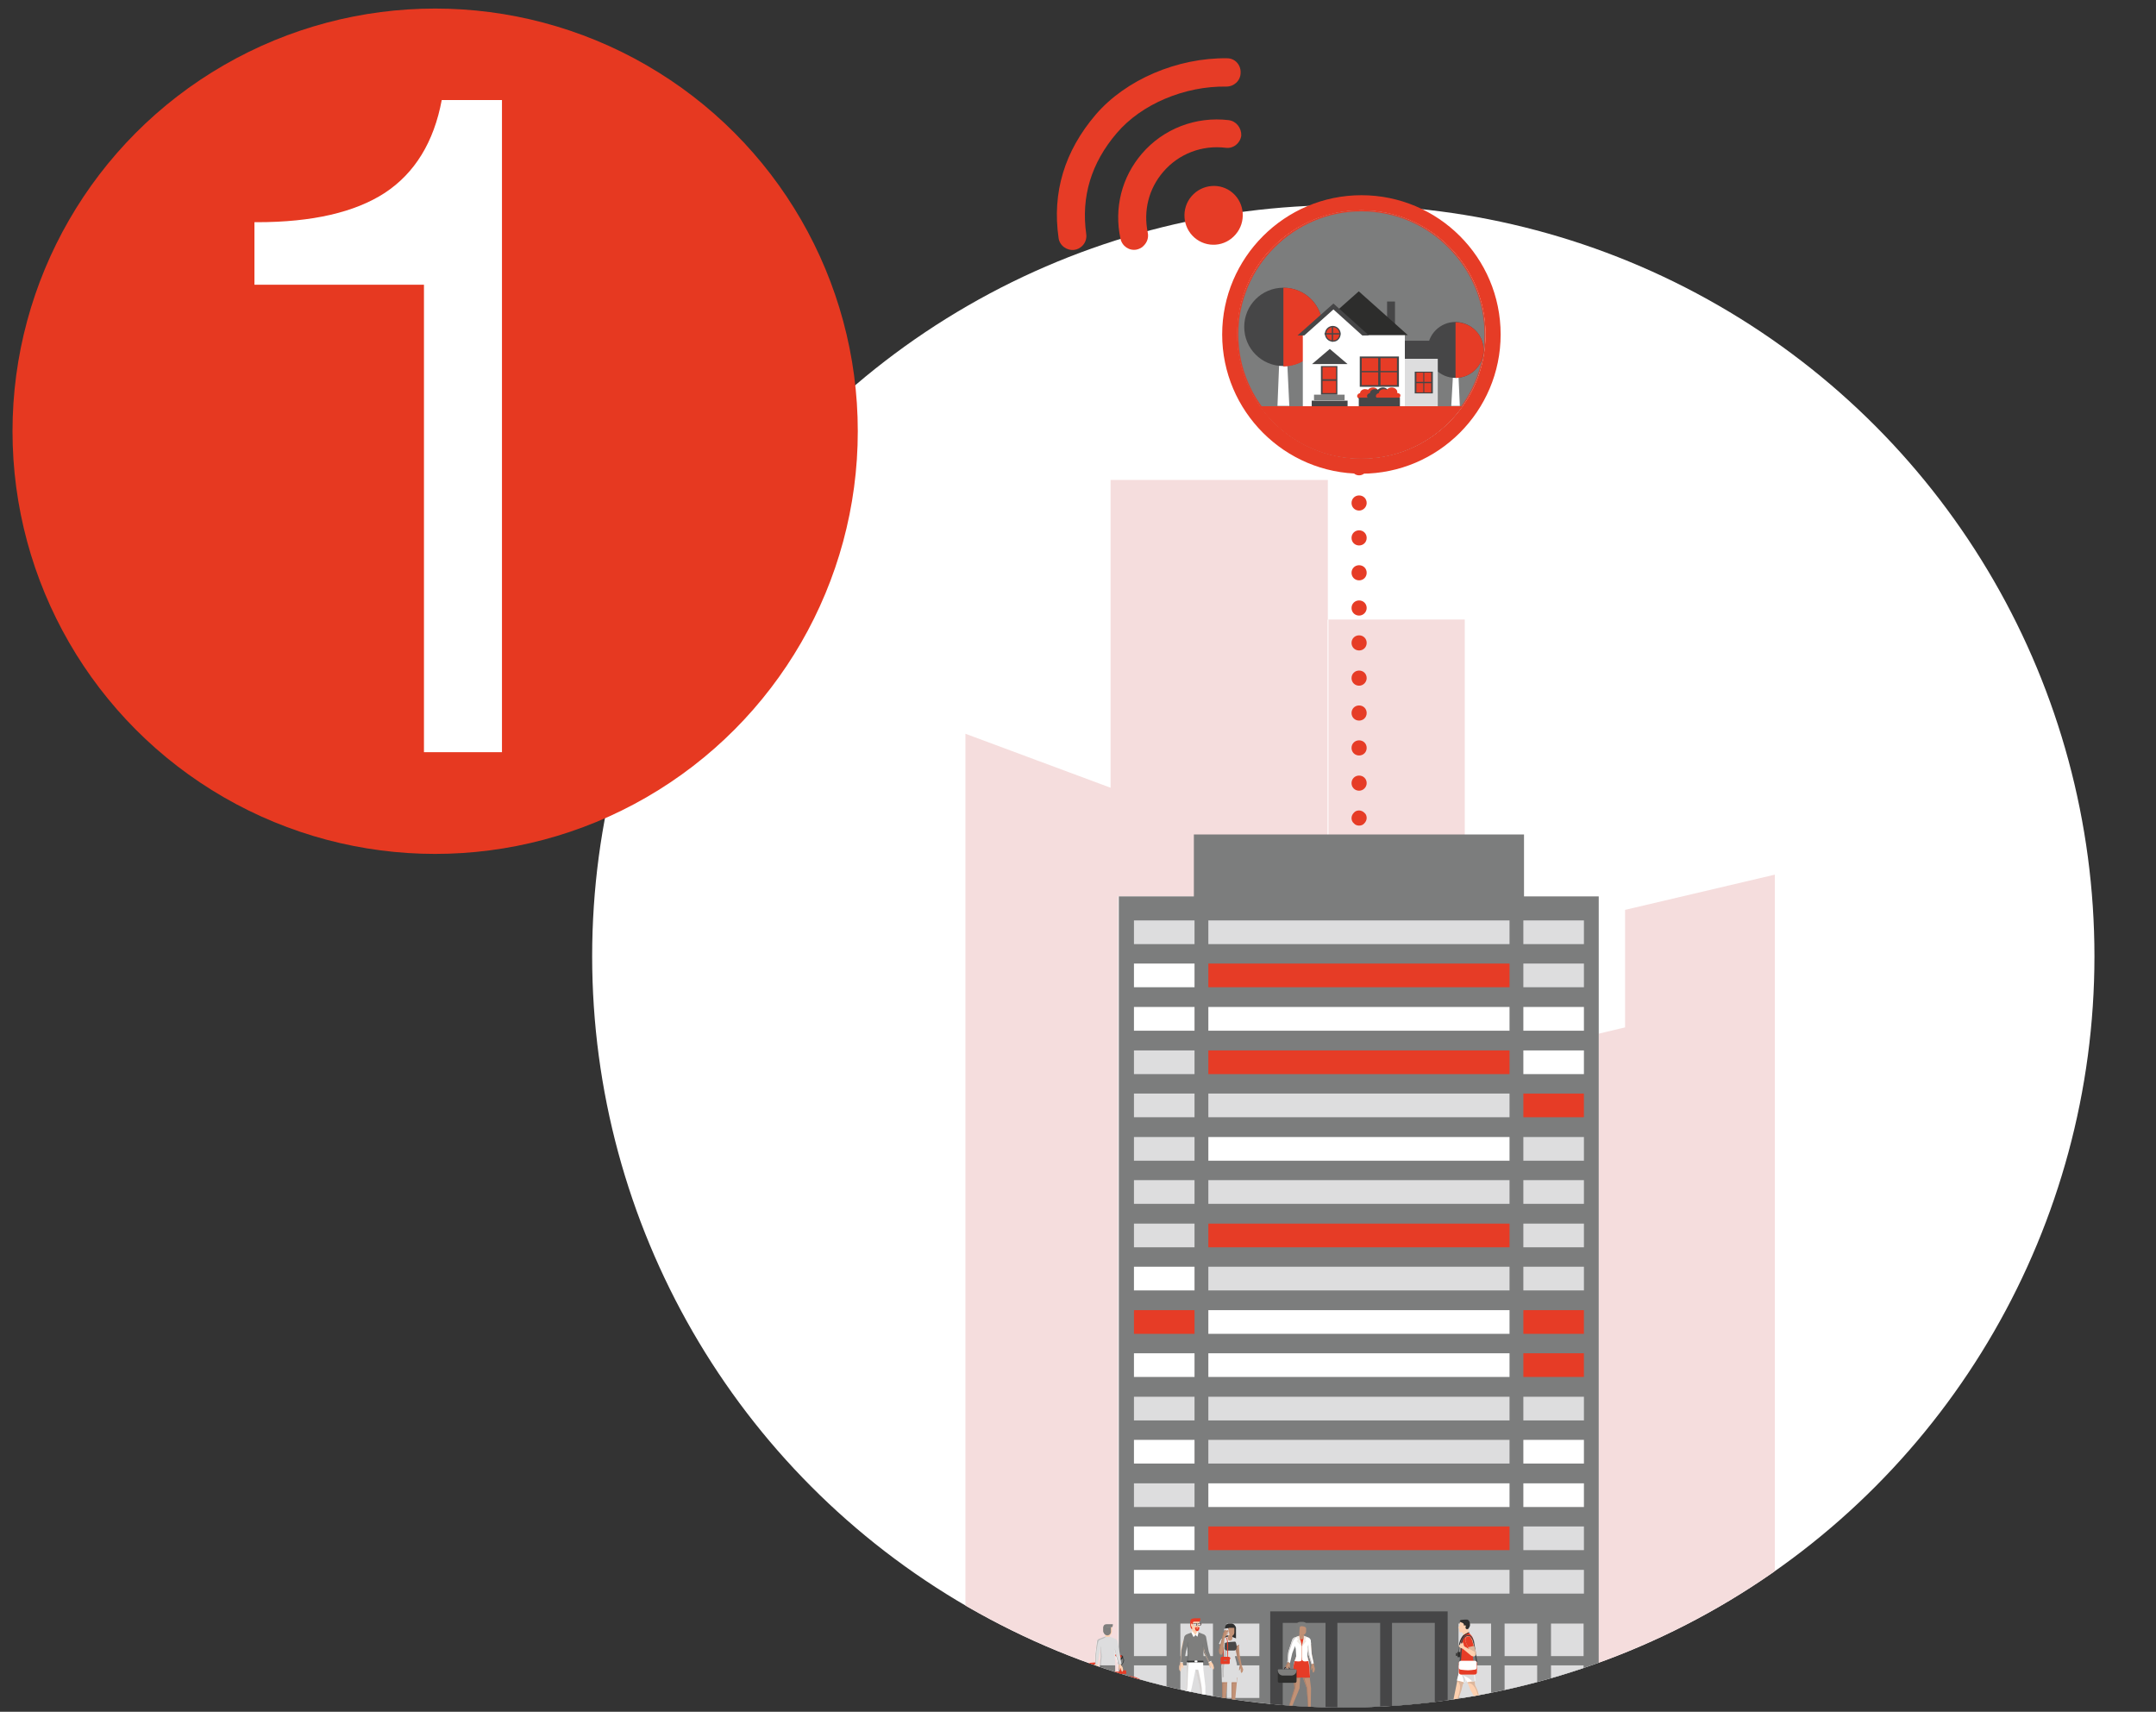 <?xml version="1.0" encoding="utf-8"?>
<!-- Generator: Adobe Illustrator 25.1.0, SVG Export Plug-In . SVG Version: 6.00 Build 0)  -->
<svg version="1.1" xmlns="http://www.w3.org/2000/svg" xmlns:xlink="http://www.w3.org/1999/xlink" x="0px" y="0px"
	 viewBox="0 0 655 520" style="enable-background:new 0 0 655 520;" xml:space="preserve">
<rect x="0" y="0" width="655" height="520" fill="#333333" stroke="none"/>
<style type="text/css">
	.st0{clip-path:url(#SVGID_2_);fill:#FFFFFF;}
	.st1{clip-path:url(#SVGID_2_);fill:#F2CCCA;}
	.st2{clip-path:url(#SVGID_2_);}
	.st3{clip-path:url(#SVGID_4_);fill:#F2CCCA;}
	.st4{clip-path:url(#SVGID_6_);fill:#F2CCCA;}
	.st5{clip-path:url(#SVGID_8_);fill:#F2CCCA;}
	.st6{clip-path:url(#SVGID_8_);fill:#F7A197;}
	.st7{clip-path:url(#SVGID_2_);fill:#F7A197;}
	.st8{clip-path:url(#SVGID_10_);fill:#F7A197;}
	.st9{clip-path:url(#SVGID_12_);fill:#F7A197;}
	.st10{clip-path:url(#SVGID_2_);fill:#F0B0AE;}
	.st11{clip-path:url(#SVGID_14_);fill:#F2CCCA;}
	.st12{clip-path:url(#SVGID_14_);fill:#F0B0AE;}
	.st13{clip-path:url(#SVGID_16_);fill:#F2CCCA;}
	.st14{clip-path:url(#SVGID_18_);fill:#F2CCCA;}
	.st15{clip-path:url(#SVGID_18_);fill:#F0B0AE;}
	.st16{clip-path:url(#SVGID_2_);fill:none;}
	.st17{clip-path:url(#SVGID_2_);fill:#DDDDDE;}
	.st18{clip-path:url(#SVGID_2_);fill:#2D2D2C;}
	.st19{clip-path:url(#SVGID_2_);fill:#E63C26;}
	.st20{clip-path:url(#SVGID_20_);fill:#DDDDDE;}
	.st21{clip-path:url(#SVGID_20_);fill:#2D2D2C;}
	.st22{clip-path:url(#SVGID_22_);fill:#FFFFFF;}
	.st23{clip-path:url(#SVGID_22_);fill:#F5DDDD;}
	.st24{clip-path:url(#SVGID_22_);}
	.st25{clip-path:url(#SVGID_24_);fill:#E63C26;}
	.st26{clip-path:url(#SVGID_24_);fill:#464647;}
	.st27{clip-path:url(#SVGID_22_);fill:#464647;}
	.st28{clip-path:url(#SVGID_22_);fill:none;}
	.st29{clip-path:url(#SVGID_22_);fill:#DDDDDE;}
	.st30{clip-path:url(#SVGID_22_);fill:#E63C26;}
	.st31{clip-path:url(#SVGID_22_);fill:#A19D9E;}
	.st32{clip-path:url(#SVGID_22_);fill:#969292;}
	.st33{clip-path:url(#SVGID_22_);fill:#7C7D7D;}
	.st34{clip-path:url(#SVGID_22_);fill:#2D2D2C;}
	.st35{clip-path:url(#SVGID_26_);fill:#FFFFFF;}
	.st36{clip-path:url(#SVGID_26_);fill:#F5DDDD;}
	.st37{clip-path:url(#SVGID_26_);}
	.st38{clip-path:url(#SVGID_28_);fill:#F5DDDD;}
	.st39{clip-path:url(#SVGID_26_);fill:#F5D3D2;}
	.st40{clip-path:url(#SVGID_26_);fill:#7C7D7D;}
	.st41{clip-path:url(#SVGID_26_);fill:#DDDDDE;}
	.st42{clip-path:url(#SVGID_26_);fill:#E63C26;}
	.st43{clip-path:url(#SVGID_26_);fill:#464647;}
	.st44{clip-path:url(#SVGID_26_);fill:none;}
	.st45{clip-path:url(#SVGID_30_);fill:#FDD0AF;}
	.st46{clip-path:url(#SVGID_30_);fill:#D4B097;}
	.st47{clip-path:url(#SVGID_26_);fill:#717271;}
	.st48{clip-path:url(#SVGID_32_);fill:#BFBDBD;}
	.st49{clip-path:url(#SVGID_32_);fill:#D4B097;}
	.st50{clip-path:url(#SVGID_32_);fill:#7E7E7D;}
	.st51{clip-path:url(#SVGID_34_);fill:#717271;}
	.st52{clip-path:url(#SVGID_34_);fill:#D6D3D2;}
	.st53{clip-path:url(#SVGID_26_);fill:#BFBDBD;}
	.st54{clip-path:url(#SVGID_36_);fill:#7E7E7D;}
	.st55{clip-path:url(#SVGID_36_);fill:#717271;}
	.st56{clip-path:url(#SVGID_26_);fill:#D6D3D2;}
	.st57{clip-path:url(#SVGID_26_);fill:#B9B6B5;}
	.st58{clip-path:url(#SVGID_38_);fill:#717271;}
	.st59{clip-path:url(#SVGID_40_);fill:#FDD0AF;}
	.st60{clip-path:url(#SVGID_40_);fill:#E63C26;}
	.st61{clip-path:url(#SVGID_40_);fill:#D4B097;}
	.st62{clip-path:url(#SVGID_42_);fill:#D4B097;}
	.st63{clip-path:url(#SVGID_26_);fill:#2E2E2D;}
	.st64{clip-path:url(#SVGID_44_);fill:#FFFFFF;}
	.st65{clip-path:url(#SVGID_44_);fill:#E63C26;}
	.st66{clip-path:url(#SVGID_44_);fill:#FDD0AF;}
	.st67{clip-path:url(#SVGID_44_);fill:#382322;}
	.st68{clip-path:url(#SVGID_44_);fill:#E0DEDE;}
	.st69{clip-path:url(#SVGID_26_);fill:#382322;}
	.st70{clip-path:url(#SVGID_46_);fill:#AA8069;}
	.st71{clip-path:url(#SVGID_46_);fill:#2E2E2D;}
	.st72{clip-path:url(#SVGID_26_);fill:#C29175;}
	.st73{clip-path:url(#SVGID_26_);fill:#AA806A;}
	.st74{clip-path:url(#SVGID_48_);fill:#E63C26;}
	.st75{clip-path:url(#SVGID_50_);fill:#C83E27;}
	.st76{clip-path:url(#SVGID_50_);fill:#E63C26;}
	.st77{clip-path:url(#SVGID_50_);fill:#2B2A2A;}
	.st78{clip-path:url(#SVGID_50_);fill:#717271;}
	.st79{clip-path:url(#SVGID_50_);fill:#987460;}
	.st80{clip-path:url(#SVGID_26_);fill:#2B2A2A;}
	.st81{clip-path:url(#SVGID_52_);fill:#C29175;}
	.st82{clip-path:url(#SVGID_52_);fill:#BFBDBD;}
	.st83{clip-path:url(#SVGID_52_);fill:#AA806A;}
	.st84{clip-path:url(#SVGID_52_);fill:#DDDDDE;}
	.st85{clip-path:url(#SVGID_54_);fill:#2E2E2D;}
	.st86{clip-path:url(#SVGID_54_);fill:#717271;}
	.st87{clip-path:url(#SVGID_54_);fill:#BFBDBD;}
	.st88{clip-path:url(#SVGID_54_);fill:#474747;}
	.st89{clip-path:url(#SVGID_56_);fill:#AA806A;}
	.st90{clip-path:url(#SVGID_56_);fill:#E63C26;}
	.st91{clip-path:url(#SVGID_58_);fill:#E63C26;}
	.st92{clip-path:url(#SVGID_58_);fill:#7E7E7D;}
	.st93{clip-path:url(#SVGID_58_);fill:#E2DFE0;}
	.st94{clip-path:url(#SVGID_58_);fill:#AA806A;}
	.st95{clip-path:url(#SVGID_58_);fill:#2B2A2A;}
	.st96{clip-path:url(#SVGID_58_);fill:#717271;}
	.st97{clip-path:url(#SVGID_58_);fill:#272827;}
	.st98{clip-path:url(#SVGID_58_);fill:#BFBDBD;}
	.st99{clip-path:url(#SVGID_58_);fill:#666666;}
	.st100{clip-path:url(#SVGID_58_);fill:#A6A5A5;}
	.st101{clip-path:url(#SVGID_58_);fill:#414141;}
	.st102{clip-path:url(#SVGID_58_);fill:#C83E27;}
	.st103{clip-path:url(#SVGID_58_);fill:#C1BEBE;}
	.st104{clip-path:url(#SVGID_58_);fill:#C29175;}
	.st105{clip-path:url(#SVGID_58_);fill:#A8A5A5;}
	.st106{clip-path:url(#SVGID_58_);fill:#FDD0AF;}
	.st107{clip-path:url(#SVGID_58_);fill:#757473;}
	.st108{clip-path:url(#SVGID_58_);fill:#DCB69C;}
	.st109{clip-path:url(#SVGID_58_);fill:#FFFFFF;}
	.st110{clip-path:url(#SVGID_58_);fill:#C6C5C3;}
	.st111{clip-path:url(#SVGID_58_);fill:#DCDBDB;}
	.st112{clip-path:url(#SVGID_58_);fill:#2E2E2D;}
	.st113{clip-path:url(#SVGID_26_);fill:#FDD0AF;}
	.st114{clip-path:url(#SVGID_60_);fill:#DCB69C;}
	.st115{clip-path:url(#SVGID_60_);fill:#FFFFFF;}
	.st116{clip-path:url(#SVGID_60_);fill:#C6C5C3;}
	.st117{clip-path:url(#SVGID_60_);fill:#C3A38D;}
	.st118{clip-path:url(#SVGID_60_);fill:#DCDBDB;}
	.st119{clip-path:url(#SVGID_60_);fill:#2D2D2C;}
	.st120{clip-path:url(#SVGID_26_);fill:#757473;}
	.st121{clip-path:url(#SVGID_62_);fill:#2A2B2B;}
	.st122{clip-path:url(#SVGID_62_);fill:#E63C26;}
	.st123{clip-path:url(#SVGID_26_);fill:#444444;}
	.st124{clip-path:url(#SVGID_64_);fill:#2E2E2D;}
	.st125{clip-path:url(#SVGID_64_);fill:#E63C26;}
	.st126{clip-path:url(#SVGID_64_);fill:#464647;}
	.st127{clip-path:url(#SVGID_64_);fill:#FDD0AF;}
	.st128{clip-path:url(#SVGID_64_);fill:#DCB69C;}
	.st129{clip-path:url(#SVGID_64_);fill:#C3A38D;}
	.st130{clip-path:url(#SVGID_64_);fill:#2D2D2C;}
	.st131{clip-path:url(#SVGID_26_);fill:#DCB69C;}
	.st132{clip-path:url(#SVGID_66_);fill:#2A2B2B;}
	.st133{clip-path:url(#SVGID_66_);fill:#FFFFFF;}
	.st134{clip-path:url(#SVGID_66_);fill:#7E7E7D;}
	.st135{clip-path:url(#SVGID_66_);fill:#C29175;}
	.st136{clip-path:url(#SVGID_68_);fill:#AA806A;}
	.st137{clip-path:url(#SVGID_70_);fill:#FFFFFF;}
	.st138{clip-path:url(#SVGID_70_);fill:#E63C26;}
	.st139{clip-path:url(#SVGID_70_);fill:#2E2E2D;}
	.st140{clip-path:url(#SVGID_70_);fill:#717271;}
	.st141{clip-path:url(#SVGID_70_);fill:#AA806A;}
	.st142{clip-path:url(#SVGID_70_);fill:#957360;}
	.st143{clip-path:url(#SVGID_70_);fill:#2B2A2A;}
	.st144{clip-path:url(#SVGID_72_);fill:#2B2A2A;}
	.st145{clip-path:url(#SVGID_26_);fill:#414141;}
	.st146{clip-path:url(#SVGID_26_);fill:#957360;}
	.st147{clip-path:url(#SVGID_26_);fill:#272827;}
	.st148{clip-path:url(#SVGID_74_);fill:#382322;}
	.st149{clip-path:url(#SVGID_74_);fill:#FDD0AF;}
	.st150{clip-path:url(#SVGID_74_);fill:#2E2E2D;}
	.st151{clip-path:url(#SVGID_74_);fill:#7E7E7D;}
	.st152{clip-path:url(#SVGID_74_);fill:#FFFFFF;}
	.st153{clip-path:url(#SVGID_74_);fill:#AA806A;}
	.st154{clip-path:url(#SVGID_74_);fill:#E63C26;}
	.st155{clip-path:url(#SVGID_76_);fill:#D6D3D2;}
	.st156{clip-path:url(#SVGID_76_);fill:#FFFFFF;}
	.st157{clip-path:url(#SVGID_76_);fill:#C29175;}
	.st158{clip-path:url(#SVGID_26_);fill:#7E7E7D;}
	.st159{clip-path:url(#SVGID_78_);fill:#7E7E7D;}
	.st160{clip-path:url(#SVGID_78_);fill:#AA806A;}
	.st161{clip-path:url(#SVGID_80_);fill:#D6D3D2;}
	.st162{clip-path:url(#SVGID_80_);fill:#C29175;}
	.st163{clip-path:url(#SVGID_80_);fill:#FFFFFF;}
	.st164{clip-path:url(#SVGID_80_);fill:#EFE9E2;}
	.st165{clip-path:url(#SVGID_26_);fill:#D55027;}
	.st166{clip-path:url(#SVGID_82_);fill:#B9B6B5;}
	.st167{clip-path:url(#SVGID_82_);fill:#717271;}
	.st168{clip-path:url(#SVGID_82_);fill:#AA806A;}
	.st169{clip-path:url(#SVGID_82_);fill:#2E2E2D;}
	.st170{clip-path:url(#SVGID_82_);fill:#E63C26;}
	.st171{clip-path:url(#SVGID_84_);fill:#2E2E2D;}
	.st172{clip-path:url(#SVGID_86_);fill:#2E2E2D;}
	.st173{clip-path:url(#SVGID_86_);fill:#E63C26;}
	.st174{clip-path:url(#SVGID_88_);fill:#E63C26;}
	.st175{clip-path:url(#SVGID_88_);fill:#2E2E2D;}
	.st176{clip-path:url(#SVGID_88_);fill:#575857;}
	.st177{clip-path:url(#SVGID_88_);fill:#8C8D8A;}
	.st178{clip-path:url(#SVGID_90_);fill:#E63C26;}
	.st179{clip-path:url(#SVGID_92_);fill:#FDD0AF;}
	.st180{clip-path:url(#SVGID_92_);fill:#D4B097;}
	.st181{clip-path:url(#SVGID_26_);fill:#D1BBBA;}
	.st182{clip-path:url(#SVGID_94_);fill:#DDDDDE;}
	.st183{clip-path:url(#SVGID_94_);fill:#BFBDBD;}
	.st184{clip-path:url(#SVGID_96_);fill:#BFBDBD;}
	.st185{clip-path:url(#SVGID_96_);fill:#FDD0AF;}
	.st186{clip-path:url(#SVGID_96_);fill:#7E7E7D;}
	.st187{clip-path:url(#SVGID_98_);fill:#7E7E7D;}
	.st188{clip-path:url(#SVGID_100_);fill:#BFBDBD;}
	.st189{clip-path:url(#SVGID_100_);fill:#717271;}
	.st190{clip-path:url(#SVGID_100_);fill:#382322;}
	.st191{clip-path:url(#SVGID_100_);fill:#332120;}
	.st192{fill:#E63921;}
	.st193{fill:#FFFFFF;}
	.st194{fill:#E63C26;}
	.st195{clip-path:url(#SVGID_102_);fill:#7C7D7D;}
	.st196{clip-path:url(#SVGID_102_);fill:#E63C26;}
	.st197{clip-path:url(#SVGID_102_);fill:#FFFFFF;}
	.st198{clip-path:url(#SVGID_102_);fill:#464647;}
	.st199{clip-path:url(#SVGID_102_);fill:#DDDDDE;}
	.st200{clip-path:url(#SVGID_102_);fill:#2D2D2C;}
	.st201{fill:#7C7D7D;}
	.st202{fill:#464647;}
	.st203{fill:#DDDDDE;}
	.st204{fill:#2D2D2C;}
	.st205{clip-path:url(#SVGID_104_);fill:#E0596A;}
	.st206{clip-path:url(#SVGID_106_);fill:#FFFFFF;}
	.st207{clip-path:url(#SVGID_108_);fill:#E0596A;}
	.st208{clip-path:url(#SVGID_110_);fill:#E0596A;}
	.st209{clip-path:url(#SVGID_110_);fill:#FFFFFF;}
	.st210{clip-path:url(#SVGID_112_);fill:#E0596A;}
	.st211{clip-path:url(#SVGID_114_);fill:#E0596A;}
	.st212{clip-path:url(#SVGID_114_);fill:#FFFFFF;}
	.st213{clip-path:url(#SVGID_116_);fill:#E0596A;}
</style>
<g id="_x32_">
</g>
<g id="_x31_">
	<g>
		<defs>
			<circle id="SVGID_25_" cx="408.1" cy="290.5" r="228.2"/>
		</defs>
		<clipPath id="SVGID_2_">
			<use xlink:href="#SVGID_25_"  style="overflow:visible;"/>
		</clipPath>
		<circle class="st0" cx="408.1" cy="290.5" r="228.2"/>
		<polygon style="clip-path:url(#SVGID_2_);fill:#F5DDDD;" points="539.2,265.7 493.7,276.4 493.7,312.1 485.7,314 485.7,519 
			539.2,519 539.2,370.6 539.2,301.5 		"/>
		<polygon style="clip-path:url(#SVGID_2_);fill:#F5DDDD;" points="445,188.2 403.7,188.2 403.7,272.3 445,272.3 445,215.9 445,206 
					"/>
		<g class="st2">
			<defs>
				<rect id="SVGID_27_" x="-22.9" y="-74" width="631.3" height="594"/>
			</defs>
			<clipPath id="SVGID_4_">
				<use xlink:href="#SVGID_27_"  style="overflow:visible;"/>
			</clipPath>
			<path style="clip-path:url(#SVGID_4_);fill:#F5DDDD;" d="M403.7,145.8h-66.3v17.7v75.8l-44.1-16.4v15.8v279.4h16.1h23.8l0.1-0.5
				c0,0,0,0,0,0l0,0c0,0-0.1,0-0.1,0l-0.6,0l-0.1,0c0,0-0.1-0.1-0.1-0.1c0-0.1,0.1-0.2,0.2-0.2c0,0,0,0,0,0l0.5,0l0.1-0.9
				c-0.1,0-0.2-0.1-0.3-0.1l-6.6-0.5c-0.1,0-0.2-0.1-0.2-0.2c0-0.1,0.1-0.2,0.2-0.2c0,0,0,0,0,0l6,0.5c-0.2-0.2-0.3-0.5-0.4-0.8
				l-5.2,0l-0.3-0.6l-0.3,0l0,0c-0.1,0-0.2-0.1-0.2-0.2c0-0.1,0.1-0.2,0.2-0.2l0.5-0.1l4.9-5.8v-0.2h1.2l-0.2-0.8l0.3-1.2l0-0.1h0
				l0-0.2l-1.9,0.9c-0.3,0.2-0.5,0.2-0.7,0.2c-0.4,0-0.6-0.2-0.7-0.3l-0.2-0.7c0-0.1,0-0.5,0.5-0.5c0,0,0.1,0,0.1,0
				c0.1,0,0.2,0,0.3,0c0.8,0,2.1-0.1,2.5-0.2l0-2.5l0.4-2.8l0-0.1l0,0l0.1-1.1h0c0.1-0.1,0.3-0.6,0.8-0.7l2.2-0.8l0,0v0l0,0l0,0
				l0.1,0l2.2,0.9c0.6,0.1,0.8,0.6,0.8,0.7h0l0.4,3.3V272.3h63.6V206v-17.7h0.1v-14.8v-9.9V145.8z M334.3,500.6l-0.5,2.3l-0.4,2.8
				l0,0.1h0l0.2,0.8l0.1,0.8c0,0,0,0,0,0c-0.2,0-0.3-0.3-0.3-0.4c0-0.1-0.1-0.1-0.1-0.1c0,0,0,0,0,0s0,0.6-0.1,0.9h1l0.1-1.9h0
				l0-0.3h0l0-0.2l0-0.3h0l0.2-1.7L334.3,500.6z M338.6,501.1l0,2.2l0.1,1.7h0l0,0.9h0l0,1.9h1.2V507l-0.1-0.4l-0.1-0.8l0,0l0,0
				l-0.8-2.6c-0.2,0-0.3-0.2-0.3-0.4c0-0.1,0.1-0.2,0.1-0.2C338.8,502,338.6,501.3,338.6,501.1C338.6,501.1,338.6,501.1,338.6,501.1
				 M339.9,508.4h-1.1l0.1,1.2l1-0.8V508.4z M336.7,508.4h-0.2l-0.8,3.9l1.6-1.4L336.7,508.4z M334.1,508.4h-2.4l-4.5,5.4l5.8-0.8
				c0.2-0.1,0.5-0.2,0.7-0.2c0.1,0,0.3,0,0.4,0L334.1,508.4z M339.9,509.4l-0.9,0.8l0.1,0.7c0.2-0.2,0.3-0.3,0.5-0.5
				c0.1-0.1,0.2-0.1,0.3-0.2V509.4z M339.8,511.4c-0.2,0.2-0.4,0.4-0.6,0.7l0.1,0.8l0.6,0.3v-1.6L339.8,511.4z M337.5,511.5
				l-1.9,1.6l-0.3,1c0,0.1,0,0.3,0,0.4c0,0.5-0.2,0.9-0.5,1.2l-0.6,2.4h4.1l-0.2-1.4c-0.3-0.7-0.4-1.6-0.3-2.4c0,0,0,0,0,0l0,0
				c-0.1,0-0.2-0.1-0.2-0.2c0-0.3,0.1-0.6,0.2-0.9l0-0.2L337.5,511.5z M339.4,513.1l0,1.4l0.6,0v-1.1L339.4,513.1z M332.3,513.4
				l-5.4,0.8l0.1,0.3l4.9,0C331.9,514.1,332,513.7,332.3,513.4 M339.4,514.7l0,1.3l0.6-0.2v-1L339.4,514.7z M339.9,516l-0.6,0.2
				l0,1.5c0.1,0.1,0.1,0.2,0.2,0.2l0.4-0.4V516z M339.9,517.8l-0.2,0.2c0,0,0,0,0,0h0.2V517.8z"/>
		</g>
		<polygon style="clip-path:url(#SVGID_2_);fill:#F5D3D2;" points="403.6,188.2 403.6,206 403.6,272.3 403.7,272.3 403.7,188.2 		
			"/>
		<rect x="362.7" y="253.5" style="clip-path:url(#SVGID_2_);fill:#7C7D7D;" width="100.3" height="28.9"/>
		<rect x="367" y="265.1" style="clip-path:url(#SVGID_2_);fill:#7C7D7D;" width="91.8" height="13"/>
		<rect x="339.9" y="272.3" style="clip-path:url(#SVGID_2_);fill:#7C7D7D;" width="145.8" height="246.8"/>
		<rect x="344.5" y="493.2" class="st17" width="9.9" height="9.9"/>
		<rect x="358.6" y="493.2" class="st17" width="9.9" height="9.9"/>
		<rect x="372.7" y="493.2" class="st17" width="9.9" height="9.9"/>
		<rect x="443.1" y="493.2" class="st17" width="9.9" height="9.9"/>
		<rect x="457.1" y="493.2" class="st17" width="9.9" height="9.9"/>
		<rect x="471.2" y="493.2" class="st17" width="9.9" height="9.9"/>
		<rect x="344.5" y="505.9" class="st17" width="9.9" height="9.9"/>
		<rect x="358.6" y="505.9" class="st17" width="9.9" height="9.9"/>
		<rect x="372.7" y="505.9" class="st17" width="9.9" height="9.9"/>
		<rect x="443.1" y="505.9" class="st17" width="9.9" height="9.9"/>
		<rect x="457.1" y="505.9" class="st17" width="9.9" height="9.9"/>
		<rect x="471.2" y="505.9" class="st17" width="9.9" height="9.9"/>
		<rect x="462.8" y="279.6" class="st17" width="18.4" height="7.2"/>
		<rect x="462.8" y="292.7" class="st17" width="18.4" height="7.2"/>
		<rect x="462.8" y="305.9" class="st0" width="18.4" height="7.2"/>
		<rect x="462.8" y="319.1" class="st0" width="18.4" height="7.2"/>
		<rect x="462.8" y="332.2" class="st19" width="18.4" height="7.2"/>
		<rect x="462.8" y="345.4" class="st17" width="18.4" height="7.2"/>
		<rect x="462.8" y="358.5" class="st17" width="18.4" height="7.2"/>
		<rect x="462.8" y="371.7" class="st17" width="18.4" height="7.2"/>
		<rect x="462.8" y="384.8" class="st17" width="18.4" height="7.2"/>
		<rect x="462.8" y="398" class="st19" width="18.4" height="7.2"/>
		<rect x="462.8" y="411.1" class="st19" width="18.4" height="7.2"/>
		<rect x="462.8" y="424.3" class="st17" width="18.4" height="7.2"/>
		<rect x="462.8" y="437.4" class="st0" width="18.4" height="7.2"/>
		<rect x="462.8" y="450.6" class="st0" width="18.4" height="7.2"/>
		<rect x="462.8" y="463.7" class="st17" width="18.4" height="7.2"/>
		<rect x="462.8" y="476.9" class="st17" width="18.4" height="7.2"/>
		<rect x="344.5" y="279.6" class="st17" width="18.4" height="7.2"/>
		<rect x="344.5" y="292.7" class="st0" width="18.4" height="7.2"/>
		<rect x="344.5" y="305.9" class="st0" width="18.4" height="7.2"/>
		<rect x="344.5" y="319.1" class="st17" width="18.4" height="7.2"/>
		<rect x="344.5" y="332.2" class="st17" width="18.4" height="7.2"/>
		<rect x="344.5" y="345.4" class="st17" width="18.4" height="7.2"/>
		<rect x="344.5" y="358.5" class="st17" width="18.4" height="7.2"/>
		<rect x="344.5" y="371.7" class="st17" width="18.4" height="7.2"/>
		<rect x="344.5" y="384.8" class="st0" width="18.4" height="7.2"/>
		<rect x="344.5" y="398" class="st19" width="18.4" height="7.2"/>
		<rect x="344.5" y="411.1" class="st0" width="18.4" height="7.2"/>
		<rect x="344.5" y="424.3" class="st17" width="18.4" height="7.2"/>
		<rect x="344.5" y="437.4" class="st0" width="18.4" height="7.2"/>
		<rect x="344.5" y="450.6" class="st17" width="18.4" height="7.2"/>
		<rect x="344.5" y="463.7" class="st0" width="18.4" height="7.2"/>
		<rect x="344.5" y="476.9" class="st0" width="18.4" height="7.2"/>
		<rect x="367.1" y="279.6" class="st17" width="91.5" height="7.2"/>
		<rect x="367.1" y="292.7" class="st19" width="91.5" height="7.2"/>
		<rect x="367.1" y="305.9" class="st0" width="91.5" height="7.2"/>
		<rect x="367.1" y="319.1" class="st19" width="91.5" height="7.2"/>
		<rect x="367.1" y="332.2" class="st17" width="91.5" height="7.2"/>
		<rect x="367.1" y="345.4" class="st0" width="91.5" height="7.2"/>
		<rect x="367.1" y="358.5" class="st17" width="91.5" height="7.2"/>
		<rect x="367.1" y="371.7" class="st19" width="91.5" height="7.2"/>
		<rect x="367.1" y="384.8" class="st17" width="91.5" height="7.2"/>
		<rect x="367.1" y="398" class="st0" width="91.5" height="7.2"/>
		<rect x="367.1" y="411.1" class="st0" width="91.5" height="7.2"/>
		<rect x="367.1" y="424.3" class="st17" width="91.5" height="7.2"/>
		<rect x="367.1" y="437.4" class="st17" width="91.5" height="7.2"/>
		<rect x="367.1" y="450.6" class="st0" width="91.5" height="7.2"/>
		<rect x="367.1" y="463.7" class="st19" width="91.5" height="7.2"/>
		<rect x="367.1" y="476.9" class="st17" width="91.5" height="7.2"/>
		<rect x="385.9" y="489.5" style="clip-path:url(#SVGID_2_);fill:#464647;" width="53.9" height="29.5"/>
		<rect x="389.7" y="493" style="clip-path:url(#SVGID_2_);fill:#7C7D7D;" width="13" height="25.7"/>
		<rect x="406.3" y="493" style="clip-path:url(#SVGID_2_);fill:#7C7D7D;" width="13" height="25.7"/>
		<rect x="422.9" y="493" style="clip-path:url(#SVGID_2_);fill:#7C7D7D;" width="13" height="25.7"/>
		<rect x="-22.9" y="-74" class="st16" width="631.3" height="594"/>
		<g class="st2">
			<defs>
				<rect id="SVGID_29_" x="-22.9" y="-74" width="631.3" height="594"/>
			</defs>
			<clipPath id="SVGID_6_">
				<use xlink:href="#SVGID_29_"  style="overflow:visible;"/>
			</clipPath>
			<path style="clip-path:url(#SVGID_6_);fill:#FDD0AF;" d="M367.9,504.6l-1-2.9l-0.8-4.3l-1.1,1.3l0.8,3.5l1.4,2.8l0.1,0.8l0.3,0.9
				c0.2-0.1,0.2-0.4,0.1-0.6c-0.1-0.2,0.1-0.2,0.1-0.2s0.5,0.9,0.6,1.1c0.1,0.2,0.3,0.1,0.3,0.1l0.1-0.5l-0.2-0.9L367.9,504.6z"/>
			<path style="clip-path:url(#SVGID_6_);fill:#D4B097;" d="M365.8,502.1L365.8,502.1L365.8,502.1L365.8,502.1z M367.4,505l-0.1,0.1
				l0,0l0.1,0.7l0.3,0.9l0.1-0.1c-0.1-0.3-0.2-0.6-0.2-0.9C367.5,505.4,367.5,505.2,367.4,505"/>
			<path style="clip-path:url(#SVGID_6_);fill:#FDD0AF;" d="M358.8,501.2l-0.2,3.9l-0.4,1.3l0.1,0.9l0.3,0.4c0,0,0.2,0.1,0.2-0.2
				c0-0.2,0.2-1.2,0.2-1.2s0.1-0.1,0.2,0.1s0.1,0.5,0.3,0.5l0-0.9l-0.2-0.8h0l0.5-3.3l1.2-4l-1.6,0.6L358.8,501.2z"/>
		</g>
		<path style="clip-path:url(#SVGID_2_);fill:#717271;" d="M358.3,506.4l0.4-1.3L358.3,506.4z M358.6,505L358.6,505L358.6,505z"/>
		<g class="st2">
			<defs>
				<rect id="SVGID_31_" x="-22.9" y="-74" width="631.3" height="594"/>
			</defs>
			<clipPath id="SVGID_8_">
				<use xlink:href="#SVGID_31_"  style="overflow:visible;"/>
			</clipPath>
			<polyline style="clip-path:url(#SVGID_8_);fill:#BFBDBD;" points="358.7,507.6 358.7,507.6 358.7,507.6 358.7,507.6 			"/>
			<path style="clip-path:url(#SVGID_8_);fill:#D4B097;" d="M358.8,505c-0.1,0-0.1,0-0.2,0v0l-0.4,1.3l0.1,0.9l0.3,0.4l0,0
				c0,0,0,0,0,0c-0.2-0.5-0.1-1.1,0-1.6C358.7,505.7,358.8,505.4,358.8,505L358.8,505z"/>
			<path style="clip-path:url(#SVGID_8_);fill:#7E7E7D;" d="M366.4,497.2c0,0-0.2-0.6-0.9-0.8l-2.4-0.9l0,0l0,0l0,0l0,0l0,0l0,0v0
				l0,0l-2.4,0.9c-0.6,0.2-0.8,0.6-0.9,0.8h0l0,0l0,0h0l-0.9,4.2l-0.2,3.6l1,0.1l0.6-3.5l0.7-2.3l0.1,3.1l-0.2,1.8h0l-0.1,1.6
				c1.6,0,3.3,0,4.9,0l0-1.6h0l-0.1-1.8l0-2.2l0.4,1.7l1.4,3l0.8-0.4l-1-2.9L366.4,497.2z"/>
		</g>
		<polygon class="st0" points="365.6,507.2 365.5,504.8 360.6,504.8 360.5,507.2 360.4,512.3 359.4,518.4 360.5,518.6 362.1,512.5 
			363.2,507.2 363.3,507.2 364.5,512.3 365.2,518.7 366.2,518.6 366.2,512.3 		"/>
		<g class="st2">
			<defs>
				<rect id="SVGID_33_" x="-22.9" y="-74" width="631.3" height="594"/>
			</defs>
			<clipPath id="SVGID_10_">
				<use xlink:href="#SVGID_33_"  style="overflow:visible;"/>
			</clipPath>
			<path style="clip-path:url(#SVGID_10_);fill:#717271;" d="M363.3,504.8l2.2,0C365,504.8,364.2,504.8,363.3,504.8"/>
			<path style="clip-path:url(#SVGID_10_);fill:#D6D3D2;" d="M360.6,504.8l-0.1,2.4l-0.1,5.1l-1,6.1l0.1,0c0.3-1.4,0.5-2.6,0.9-4
				c0.3-1.1,0.4-2.3,0.4-3.5c0-0.8,0.2-4.9,0.3-5.6c0-0.7,2.8-0.3,4.3-0.6l-2.2,0C362,504.8,360.6,504.8,360.6,504.8"/>
			<path style="clip-path:url(#SVGID_10_);fill:#D6D3D2;" d="M364,507.2l-0.8,0l1.2,5.1l0.7,6.4l0.2,0l0.2,0c0,0-0.3-3.9-0.4-5.9
				C365,511.6,364.1,507.3,364,507.2"/>
		</g>
		<polygon style="clip-path:url(#SVGID_2_);fill:#717271;" points="360.6,504.8 360.6,504.8 360.6,504.5 		"/>
		<polygon style="clip-path:url(#SVGID_2_);fill:#BFBDBD;" points="360.7,499.3 360.8,502.4 360.7,499.3 		"/>
		<polygon style="clip-path:url(#SVGID_2_);fill:#717271;" points="360.7,499.3 360.8,502.4 360.6,504.2 360.6,504.5 360.6,504.8 
			361,504.8 361.2,502.3 361,499.4 360.9,498.7 		"/>
		<g class="st2">
			<defs>
				<rect id="SVGID_35_" x="-22.9" y="-74" width="631.3" height="594"/>
			</defs>
			<clipPath id="SVGID_12_">
				<use xlink:href="#SVGID_35_"  style="overflow:visible;"/>
			</clipPath>
			<path style="clip-path:url(#SVGID_12_);fill:#7E7E7D;" d="M362,519.5l-0.7-0.2l-0.8-0.7l-1.1-0.2c0,0-0.4,0.6-0.3,1.2l1.8,0.4
				l1.5,0C362.4,520,362.5,519.6,362,519.5"/>
			<path style="clip-path:url(#SVGID_12_);fill:#717271;" d="M359.4,518.4c0,0-0.3,0.5-0.3,1.1c0,0,0,0.1,0,0.1l0.9,0.2
				c-0.1-0.2-0.2-0.3-0.3-0.6c-0.1-0.3,0-0.6,0.1-0.8L359.4,518.4z"/>
			<path style="clip-path:url(#SVGID_12_);fill:#7E7E7D;" d="M368,519l-0.7,0l-1-0.4l-1.1,0.1c0,0-0.2,0.7,0,1.2l1.8-0.2l1.4-0.5
				C368.4,519.3,368.4,518.9,368,519"/>
		</g>
		<polygon style="clip-path:url(#SVGID_2_);fill:#D6D3D2;" points="365.4,518.7 365.4,518.7 365.6,518.7 		"/>
		<polygon style="clip-path:url(#SVGID_2_);fill:#B9B6B5;" points="365.2,518.7 365.3,518.7 365.4,518.7 		"/>
		<g class="st2">
			<defs>
				<rect id="SVGID_37_" x="-22.9" y="-74" width="631.3" height="594"/>
			</defs>
			<clipPath id="SVGID_14_">
				<use xlink:href="#SVGID_37_"  style="overflow:visible;"/>
			</clipPath>
			<path style="clip-path:url(#SVGID_14_);fill:#717271;" d="M365.6,518.7l-0.2,0l-0.2,0h0c0,0,0,0.1-0.1,0.3c0,0.1,0,0.2,0,0.3
				c0,0.2,0,0.4,0.1,0.6l1.1-0.1c-0.3-0.2-0.5-0.5-0.6-0.8C365.6,518.9,365.6,518.8,365.6,518.7"/>
		</g>
		<polygon class="st0" points="358.6,505.1 359.4,505.2 359.4,505 358.6,505 		"/>
		<polygon class="st0" points="367.2,504.9 367.3,505.1 368,504.7 368,504.5 		"/>
		<polygon style="clip-path:url(#SVGID_2_);fill:#717271;" points="365.3,499.1 365.4,500.2 365.7,501.9 367.2,504.9 367.2,504.9 
			367.2,504.9 367.2,504.9 367.3,504.8 365.9,501.8 		"/>
		<polygon style="clip-path:url(#SVGID_2_);fill:#D6D3D2;" points="367.2,504.9 367.2,504.9 367.2,504.9 		"/>
		<g class="st2">
			<defs>
				<rect id="SVGID_39_" x="-22.9" y="-74" width="631.3" height="594"/>
			</defs>
			<clipPath id="SVGID_16_">
				<use xlink:href="#SVGID_39_"  style="overflow:visible;"/>
			</clipPath>
			<path style="clip-path:url(#SVGID_16_);fill:#FDD0AF;" d="M361.7,493.9c0,0.7,0.7,1.5,1.4,1.5c0.7,0,1.3-0.6,1.3-1.3v-1.5h-2.7
				L361.7,493.9z"/>
			<path style="clip-path:url(#SVGID_16_);fill:#FDD0AF;" d="M362.2,495.9c0,0.5,0.4,0.8,0.8,0.8c0.4,0,0.7-0.3,0.7-0.7v-1.6h-1.5
				V495.9z"/>
			<path style="clip-path:url(#SVGID_16_);fill:#E63C26;" d="M361.6,492.6v1c0,0,0,1.1,0.6,1.4l-0.1-0.8c0,0-0.3,0-0.3-0.7
				c0-0.3,0.1-0.3,0.2-0.3c0.1,0,0.2,0.2,0.2,0.2h0.2v-0.4l0,0l0,0c0,0,0-0.4,0.4-0.4h1.6c0,0,0.3,0,0.3-1h-1.9
				C362.8,491.7,361.6,491.5,361.6,492.6"/>
			<path style="clip-path:url(#SVGID_16_);fill:#D4B097;" d="M363.8,493.1l0,0.9h-0.3c0.1,0.1,0.2,0.2,0.2,0.2
				c0.1,0,0.2-0.1,0.2-0.1L363.8,493.1z"/>
		</g>
		<polygon class="st0" points="361.9,495.9 362.6,497.3 363.2,496.7 362.2,495.5 		"/>
		<polygon class="st0" points="363.2,496.7 363.8,497.2 364.1,496 363.8,495.5 		"/>
		<g class="st2">
			<defs>
				<rect id="SVGID_41_" x="-22.9" y="-74" width="631.3" height="594"/>
			</defs>
			<clipPath id="SVGID_18_">
				<use xlink:href="#SVGID_41_"  style="overflow:visible;"/>
			</clipPath>
			<path style="clip-path:url(#SVGID_18_);fill:#D4B097;" d="M362.6,495.2c0.2,0.3,0.5,0.3,0.7,0.3c0.2,0,0.4-0.1,0.4-0.1v-0.1
				c-0.1,0.1-0.3,0.1-0.4,0.1C363,495.4,362.6,495.2,362.6,495.2"/>
		</g>
		<rect x="360.6" y="504.5" style="clip-path:url(#SVGID_2_);fill:#2E2E2D;" width="5" height="0.5"/>
		<g class="st2">
			<defs>
				<rect id="SVGID_43_" x="-22.9" y="-74" width="631.3" height="594"/>
			</defs>
			<clipPath id="SVGID_20_">
				<use xlink:href="#SVGID_43_"  style="overflow:visible;"/>
			</clipPath>
			<path style="clip-path:url(#SVGID_20_);fill:#FFFFFF;" d="M363.5,504.4h-0.3c-0.2,0-0.3,0.1-0.3,0.3c0,0.2,0.1,0.3,0.3,0.3h0.3
				c0.2,0,0.3-0.1,0.3-0.3C363.9,504.6,363.7,504.4,363.5,504.4"/>
			<path style="clip-path:url(#SVGID_20_);fill:#E63C26;" d="M363.1,494.9c0,0.3,0.3,0.6,0.6,0.6h0c0.3,0,0.6-0.3,0.6-0.6v-0.3h-1.2
				V494.9z"/>
			<path style="clip-path:url(#SVGID_20_);fill:#FDD0AF;" d="M363.7,494.8c0.2,0,0.4-0.2,0.4-0.4h-0.8
				C363.3,494.6,363.5,494.8,363.7,494.8"/>
			<path style="clip-path:url(#SVGID_20_);fill:#E63C26;" d="M363,494.7h0.3c0.2,0,0.4-0.2,0.4-0.4h-0.3
				C363.2,494.3,363,494.5,363,494.7"/>
			<path style="clip-path:url(#SVGID_20_);fill:#E63C26;" d="M364,494.3h-0.3c0,0.2,0.2,0.4,0.4,0.4h0.3
				C364.5,494.5,364.3,494.3,364,494.3"/>
			<path style="clip-path:url(#SVGID_20_);fill:#382322;" d="M364.8,493.1h-0.6c-0.1,0-0.3,0.1-0.3,0.3c0,0.3,0.2,0.5,0.5,0.5
				c0.3,0,0.6-0.3,0.6-0.6C365,493.2,364.9,493.1,364.8,493.1"/>
			<path style="clip-path:url(#SVGID_20_);fill:#E0DEDE;" d="M364.7,493.2h-0.5c-0.1,0-0.3,0.1-0.3,0.2c0,0.2,0.2,0.4,0.4,0.4
				c0.3,0,0.5-0.2,0.5-0.5C364.8,493.2,364.8,493.2,364.7,493.2"/>
			<path style="clip-path:url(#SVGID_20_);fill:#382322;" d="M363.4,493.1h-0.6c-0.1,0-0.2,0.1-0.2,0.2c0,0.3,0.3,0.6,0.6,0.6
				c0.3,0,0.5-0.2,0.5-0.5C363.7,493.2,363.5,493.1,363.4,493.1"/>
			<path style="clip-path:url(#SVGID_20_);fill:#E0DEDE;" d="M363.3,493.2h-0.5c-0.1,0-0.2,0.1-0.2,0.2c0,0.3,0.2,0.5,0.5,0.5
				c0.2,0,0.4-0.2,0.4-0.4C363.6,493.3,363.4,493.2,363.3,493.2"/>
			<path style="clip-path:url(#SVGID_20_);fill:#382322;" d="M363.6,493.2L363.6,493.2c0.1,0,0.2,0,0.3,0l0.1,0l0.1-0.1
				c-0.1,0-0.1,0-0.2,0C363.7,493.2,363.6,493.2,363.6,493.2"/>
		</g>
		<polygon style="clip-path:url(#SVGID_2_);fill:#382322;" points="362.1,493.2 362.1,493.2 362.7,493.3 362.7,493.2 		"/>
		<g class="st2">
			<defs>
				<rect id="SVGID_45_" x="-22.9" y="-74" width="631.3" height="594"/>
			</defs>
			<clipPath id="SVGID_22_">
				<use xlink:href="#SVGID_45_"  style="overflow:visible;"/>
			</clipPath>
			<path style="clip-path:url(#SVGID_22_);fill:#AA8069;" d="M370.4,501.6l1.1-0.4l0.2-2h-1.1C370.6,499.3,370.3,501.2,370.4,501.6"
				/>
			<path style="clip-path:url(#SVGID_22_);fill:#2E2E2D;" d="M374.1,493.2h-0.7c-0.7,0-1.2,0.6-1.2,1.2l-0.1,4.2
				c0,0.5,0.4,0.9,0.9,0.9h1.6c0.5,0,0.9-0.4,0.9-0.9v-4.2C375.3,493.8,374.8,493.2,374.1,493.2"/>
		</g>
		<polygon style="clip-path:url(#SVGID_2_);fill:#C29175;" points="371.3,509.6 371.3,519.1 372.1,519 373,509.6 		"/>
		<polygon style="clip-path:url(#SVGID_2_);fill:#BFBDBD;" points="372.8,511.2 372.8,511.2 373,511.2 		"/>
		<polygon style="clip-path:url(#SVGID_2_);fill:#AA806A;" points="372.8,511.2 371.3,511.2 371.3,519 371.5,519 371.6,511.4 
			372.8,511.2 		"/>
		<polygon style="clip-path:url(#SVGID_2_);fill:#C29175;" points="374.2,509.6 374.2,519.1 375,519 375.9,509.6 		"/>
		<g class="st2">
			<defs>
				<rect id="SVGID_47_" x="-22.9" y="-74" width="631.3" height="594"/>
			</defs>
			<clipPath id="SVGID_24_">
				<use xlink:href="#SVGID_47_"  style="overflow:visible;"/>
			</clipPath>
			<path class="st25" d="M372.9,519.4l-0.9-0.5l-0.8,0c0,0-0.2,0.5-0.2,1h2.4C373.6,520,373.5,519.5,372.9,519.4"/>
		</g>
		<g class="st2">
			<defs>
				<rect id="SVGID_49_" x="-22.9" y="-74" width="631.3" height="594"/>
			</defs>
			<clipPath id="SVGID_26_">
				<use xlink:href="#SVGID_49_"  style="overflow:visible;"/>
			</clipPath>
			<path style="clip-path:url(#SVGID_26_);fill:#C83E27;" d="M371.3,519C371.3,519,371.3,519,371.3,519c-0.1,0.2-0.2,0.5-0.2,0.8
				c0,0.1,0,0.2,0,0.2h0.5c-0.1-0.2-0.2-0.5-0.2-0.7c0-0.1,0-0.2,0.1-0.3h0H371.3L371.3,519z"/>
			<path class="st42" d="M376.3,519.4L375,519h-0.9c0,0-0.2,0.5-0.2,1h2.9C376.9,520,376.9,519.5,376.3,519.4"/>
			<path style="clip-path:url(#SVGID_26_);fill:#C83E27;" d="M374.4,519h-0.2c0,0-0.2,0.3-0.2,0.8c0,0.1,0,0.2,0,0.2h0.5
				c-0.2-0.2-0.2-0.5-0.2-0.7C374.3,519.2,374.3,519.1,374.4,519"/>
			<path class="st80" d="M373,497.3l-0.4,0.1h0L373,497.3L373,497.3z M372.4,497.5L372.4,497.5C372.3,497.5,372.3,497.5,372.4,497.5
				L372.4,497.5C372.4,497.5,372.4,497.5,372.4,497.5"/>
			<path class="st47" d="M370.4,499.4L370.4,499.4c0,0,0.1,0,0.2,0.1v0C370.5,499.5,370.4,499.4,370.4,499.4"/>
			<path style="clip-path:url(#SVGID_26_);fill:#987460;" d="M370.6,499.5L370.6,499.5C370.6,499.5,370.6,499.5,370.6,499.5
				C370.6,499.5,370.6,499.5,370.6,499.5"/>
		</g>
		<polygon style="clip-path:url(#SVGID_2_);fill:#2B2A2A;" points="372.1,497.6 372.2,497.6 372.2,497.6 		"/>
		<g class="st2">
			<defs>
				<rect id="SVGID_51_" x="-22.9" y="-74" width="631.3" height="594"/>
			</defs>
			<clipPath id="SVGID_28_">
				<use xlink:href="#SVGID_51_"  style="overflow:visible;"/>
			</clipPath>
			<path style="clip-path:url(#SVGID_28_);fill:#C29175;" d="M377.2,505.8l-0.6-3.2l-0.3-3.8l-1.3-0.1l0.7,4.1l1,3.1h0l-0.2,0.7
				l-0.1,0.8c0.2,0,0.3-0.2,0.3-0.4c0-0.2,0.2-0.1,0.2-0.1s0,0.9,0.1,1.1c0,0.2,0.2,0.2,0.2,0.2l0.3-0.3l0.2-0.7L377.2,505.8
				L377.2,505.8z"/>
			<path style="clip-path:url(#SVGID_28_);fill:#AA806A;" d="M376.4,499.6c-0.2,0.1-0.5,0.3-0.7,0.4c0,0.3,0.1,0.5,0.1,0.5v0.1
				c0,0.3-0.1,0.5-0.3,0.6l0.3,1.5l1,3.1h0l-0.2,0.7l-0.1,0.8l0.1,0c0,0,0,0,0,0c0,0,0.3-1.2,0.3-1.4l-0.7-3.1
				c-0.1-0.8-0.2-2-0.2-2.6l0.5-0.4L376.4,499.6z"/>
			<path style="clip-path:url(#SVGID_28_);fill:#DDDDDE;" d="M376.7,499.5l-0.4-1l-0.1-0.2c-0.1-0.2-0.3-0.5-0.7-0.6l-1.9-0.7l0,0v0
				l0,0l-0.1,0l-0.1,0l0,0v0l0,0l-1.8,0.6c-0.5,0.1-0.7,0.5-0.8,0.7l-0.5,1c0.1,0,1.1,0.6,1.4,0.8l0.2,3.2l-0.7,1.9
				c-0.1,0.4-0.2,1.2-0.1,1.6l0.1,4.2h4.6l0-4.4c0-0.3,0-1.1-0.1-1.4l-0.5-1.9l0.2-3.3C375.9,500,376.6,499.5,376.7,499.5"/>
			<path style="clip-path:url(#SVGID_28_);fill:#C29175;" d="M372.6,495.9c0,0.6,0.5,1.2,1.2,1.2c0.6,0,1.2-0.5,1.2-1.2v-1.4h-2.3
				V495.9z"/>
			<path style="clip-path:url(#SVGID_28_);fill:#C29175;" d="M373,497.7c0,0.4,0.3,0.7,0.7,0.7c0.4,0,0.7-0.3,0.7-0.7v-1.6H373
				V497.7z"/>
		</g>
		<polygon style="clip-path:url(#SVGID_2_);fill:#2E2E2D;" points="372.4,494.5 372.4,496.3 372.8,497 373,497.3 373.1,494.2 		"/>
		<g class="st2">
			<defs>
				<rect id="SVGID_53_" x="-22.9" y="-74" width="631.3" height="594"/>
			</defs>
			<clipPath id="SVGID_30_">
				<use xlink:href="#SVGID_53_"  style="overflow:visible;"/>
			</clipPath>
			<path style="clip-path:url(#SVGID_30_);fill:#2E2E2D;" d="M372.7,494.7l0.4,0.1c0,0,0-0.4,0.4-0.4v-0.2h-0.8V494.7z"/>
			<polygon style="clip-path:url(#SVGID_30_);fill:#717271;" points="371.9,501.1 371.9,501.1 372.1,503.5 			"/>
			<path style="clip-path:url(#SVGID_30_);fill:#BFBDBD;" d="M372,500.3l0,0.2c0,0.2-0.1,0.4-0.1,0.6l0.2,2.3l-0.7,1.9
				c-0.1,0.3-0.1,1.1-0.1,1.5c0,0,0,0.1,0,0.1l0.1,2.6h0.4c0,0-0.1-2.1,0-2.8c0.1-1.4,0.4-2.1,0.8-3.4l0,0l0,0l0,0l0,0v0l0,0l0-2.2
				c-0.2-0.1-0.4-0.4-0.4-0.7L372,500.3L372,500.3z"/>
			<path style="clip-path:url(#SVGID_30_);fill:#474747;" d="M375.2,498.7c0,0-3.1,0.1-3.1,0.5l-0.1,1.4c0,0.4,0.3,0.8,0.7,0.8h2.3
				c0.4,0,0.7-0.4,0.7-0.8v-0.1C375.8,500.5,375.6,498.7,375.2,498.7"/>
		</g>
		<polygon style="clip-path:url(#SVGID_2_);fill:#BFBDBD;" points="375.7,511.2 375.7,511.2 375.9,511.2 		"/>
		<rect x="374.2" y="515.8" style="clip-path:url(#SVGID_2_);fill:#717271;" width="0" height="3.2"/>
		<polygon style="clip-path:url(#SVGID_2_);fill:#BFBDBD;" points="374.2,515.8 374.2,515.8 374.2,511.2 		"/>
		<polygon style="clip-path:url(#SVGID_2_);fill:#AA806A;" points="375.7,511.2 374.2,511.2 374.2,515.8 374.2,519 374.4,519 
			374.4,511.4 375.7,511.2 		"/>
		<g class="st2">
			<defs>
				<rect id="SVGID_55_" x="-22.9" y="-74" width="631.3" height="594"/>
			</defs>
			<clipPath id="SVGID_32_">
				<use xlink:href="#SVGID_55_"  style="overflow:visible;"/>
			</clipPath>
			<path style="clip-path:url(#SVGID_32_);fill:#AA806A;" d="M373.4,496.9c0.2,0.2,0.4,0.3,0.6,0.3c0.2,0,0.4-0.1,0.4-0.1V497
				c-0.1,0.1-0.3,0.1-0.4,0.1C373.7,497.1,373.4,496.9,373.4,496.9"/>
			<path style="clip-path:url(#SVGID_32_);fill:#E63C26;" d="M372.6,497.4l-0.2,0.1c0,0,0.4,0.1,0.4,1.7l0.1,4.2h0.2l0-4.2
				C373,499.3,373.1,498,372.6,497.4"/>
		</g>
		<polygon class="st19" points="371.5,500.9 371.5,503.4 371.7,503.4 371.7,500.4 		"/>
		<g class="st2">
			<defs>
				<rect id="SVGID_57_" x="-22.9" y="-74" width="631.3" height="594"/>
			</defs>
			<clipPath id="SVGID_34_">
				<use xlink:href="#SVGID_57_"  style="overflow:visible;"/>
			</clipPath>
			<path style="clip-path:url(#SVGID_34_);fill:#E63C26;" d="M373.5,503.6H371c-0.1,0-0.2,0.1-0.2,0.2v1.4c0,0.2,0.1,0.3,0.3,0.3
				h2.2c0.2,0,0.3-0.1,0.3-0.3v-1.4C373.6,503.6,373.6,503.6,373.5,503.6"/>
			<path style="clip-path:url(#SVGID_34_);fill:#E63C26;" d="M373.3,503.3h-2.1c-0.2,0-0.3,0.2-0.3,0.3c0,0.4,0.3,0.8,0.8,0.8h1.3
				c0.4,0,0.8-0.3,0.8-0.8C373.6,503.5,373.5,503.3,373.3,503.3"/>
			<path style="clip-path:url(#SVGID_34_);fill:#7E7E7D;" d="M372.6,504.3h-0.8c-0.1,0-0.1,0-0.1,0.1c0,0.1,0,0.1,0.1,0.1h0.8
				c0.1,0,0.1,0,0.1-0.1C372.7,504.4,372.7,504.3,372.6,504.3"/>
			<path style="clip-path:url(#SVGID_34_);fill:#E2DFE0;" d="M372.9,494.6l-0.9,0.2c-0.1,0-0.1,0.1-0.1,0.2l0.4,1.8
				c0,0.1,0.1,0.1,0.2,0.1l0.9-0.2c0.1,0,0.1-0.1,0.1-0.2l-0.4-1.8C373,494.6,373,494.6,372.9,494.6"/>
			<path style="clip-path:url(#SVGID_34_);fill:#AA806A;" d="M373.2,495.2L373.2,495.2l0,0.2h0c0,0,0,0,0,0
				C373.3,495.3,373.2,495.2,373.2,495.2 M373.3,495.4l-0.1,0C373.2,495.4,373.2,495.4,373.3,495.4l-0.1,0.2l0,0
				C373.4,495.5,373.3,495.4,373.3,495.4"/>
			<path style="clip-path:url(#SVGID_34_);fill:#2B2A2A;" d="M372.7,496.8l-0.2,0l0,0.1c0,0.1-0.1,0.2-0.1,0.2c0,0.1,0,0.2-0.1,0.3
				l0.1,0c0,0,0,0,0,0c0,0,0,0,0,0l0,0c0.1-0.1,0.1-0.2,0.2-0.4L372.7,496.8z"/>
			<path class="st51" d="M371.8,500.2c0,0,0,0.1,0,0.1c0.1,0.1,0.1,0.1,0.1,0.2c0,0.2,0,0.4,0.1,0.6c0,0,0,0,0,0L371.8,500.2
				L371.8,500.2C371.9,500.2,371.8,500.2,371.8,500.2"/>
			<polyline style="clip-path:url(#SVGID_34_);fill:#272827;" points="372.3,497.5 372.2,497.6 372.2,497.6 372.3,497.5 
				372.3,497.5 			"/>
			<path style="clip-path:url(#SVGID_34_);fill:#BFBDBD;" d="M372.3,497.5l-0.1,0c0,0.1,0,0.2-0.1,0.3c-0.1,0.2-0.1,0.5-0.2,0.7
				l-0.1,0.8c0.1,0.1,0.1,0.3,0,0.5c0,0.1-0.1,0.2-0.1,0.3c0,0,0,0,0,0l0.2,0.1l0.1-1l0-0.1c0,0,0,0,0,0l0.1-1.6
				C372.2,497.6,372.3,497.6,372.3,497.5"/>
			<path style="clip-path:url(#SVGID_34_);fill:#666666;" d="M371.9,500.3l0.1,0.9c0,0,0,0,0,0L371.9,500.3L371.9,500.3L371.9,500.3
				z"/>
			<path style="clip-path:url(#SVGID_34_);fill:#A6A5A5;" d="M371.9,500.3L371.9,500.3l0.1,0.9c0-0.1,0.1-0.4,0.1-0.6l0-0.2
				L371.9,500.3z"/>
			<path style="clip-path:url(#SVGID_34_);fill:#414141;" d="M372.1,499.2C372.1,499.2,372.1,499.2,372.1,499.2l0,0.1L372.1,499.2z"
				/>
			<path style="clip-path:url(#SVGID_34_);fill:#C83E27;" d="M372.4,497.5L372.4,497.5C372.3,497.5,372.3,497.5,372.4,497.5
				C372.4,497.5,372.4,497.5,372.4,497.5"/>
			<path style="clip-path:url(#SVGID_34_);fill:#C1BEBE;" d="M373.1,495.2L373.1,495.2L373.1,495.2c0,0,0,0.1,0,0.1h0l0,0
				c0,0,0,0,0,0l0.1,0L373.1,495.2z M373.2,495.5C373.2,495.5,373.2,495.5,373.2,495.5l-0.4,0.3l-0.3,0.4c0,0,0,0,0,0l0.1-0.1
				l0.2-0.1l0.1-0.3l0.3-0.2L373.2,495.5z M373.2,496C373.2,496,373.2,496,373.2,496L373.2,496c-0.1,0.1-0.1,0.2-0.2,0.3l-0.4,0.2
				l-0.2,0.4l0.2,0l0.1-0.3l0.3-0.3C373.2,496.2,373.3,496,373.2,496"/>
			<path style="clip-path:url(#SVGID_34_);fill:#C29175;" d="M373.1,495.4c0.1-0.1,0-0.2,0-0.2l-0.1,0l-0.5,0.2l-0.1,0.1l0,0
				c0,0,0.1-0.1,0.2-0.2c0.1-0.1,0-0.2,0-0.2l-0.5,0.3l-0.3,0.5l-0.2,0.3l-0.1,0.6l-0.2,0.9l-0.9,3.3c0,0-0.3,1.5,0.6,1.7
				c0,0,0.5,0.2,0.7-2.1l0.3-3c0,0,0.2-0.1,0.4-0.5l0.2-0.5l0.4-0.2c0.1-0.1,0.2-0.3,0.1-0.3l-0.5,0.2l-0.1,0.1l0.3-0.4l0.4-0.2
				c0.1-0.1,0.1-0.2,0-0.2L373.1,495.4z"/>
			<path style="clip-path:url(#SVGID_34_);fill:#AA806A;" d="M372.6,494.9l-0.5,0.3l-0.3,0.6l-0.2,0.3l-0.1,0.6l-0.2,0.9l-0.9,3.3
				c0,0,0,0,0,0c0,0,0,0,0,0c0,0,0,0,0,0c0,0,0,0,0,0c0,0.1-0.1,0.8,0.2,1.3c-0.2-1.2,0.4-2.6,0.7-3.7
				C371.7,497.2,371.7,495.8,372.6,494.9L372.6,494.9z"/>
			<polygon style="clip-path:url(#SVGID_34_);fill:#A8A5A5;" points="373.1,495.3 373.1,495.3 373.1,495.3 			"/>
			<polyline style="clip-path:url(#SVGID_34_);fill:#AA806A;" points="373.1,495.3 372.5,495.6 372.2,496 372.5,495.7 373.1,495.4 
				373.1,495.3 373.1,495.3 			"/>
			<path style="clip-path:url(#SVGID_34_);fill:#FDD0AF;" d="M442.6,511.2l-1.3,6.4l1,0.3l1.6-4.7l0.4-1.7l2.1-3.2
				c0,0,0.7-0.6,0.8-0.8c0.2-0.3,0.4-1.1,0.4-1.1l-3.9-0.7L442.6,511.2z"/>
			<polyline style="clip-path:url(#SVGID_34_);fill:#757473;" points="442.8,510.5 442.8,510.7 442.8,510.5 			"/>
			<path style="clip-path:url(#SVGID_34_);fill:#DCB69C;" d="M442.8,510.5l0,0.2l0,0c1.1,1,0.8,2.3,0.5,3.6
				c-0.1,0.4-0.2,0.8-0.3,1.1c-0.2,0.9-0.6,1.7-1,2.5l0.4,0.1c0,0,0,0,0,0l1.6-4.6l0.4-1.7l0.4-0.6
				C444.1,510.8,443.4,510.6,442.8,510.5"/>
			<path style="clip-path:url(#SVGID_34_);fill:#FFFFFF;" d="M442.6,510.5c0.8,0.1,1.7,0.4,2.5,0.6l1.4-2.6c0,0,0.7-0.6,0.8-0.8
				c0.2-0.3,0.4-1.2,0.4-1.2l-3.9-0.7L442.6,510.5z"/>
			<path style="clip-path:url(#SVGID_34_);fill:#C6C5C3;" d="M444.8,511c0.1,0,0.2,0,0.3,0.1C445,511.1,444.9,511,444.8,511"/>
			<path style="clip-path:url(#SVGID_34_);fill:#DCDBDB;" d="M443.8,505.9l-0.5,1.9c0.1,0,0.1,0.1,0.2,0.1c0,0,0,0,0.1,0
				c0.1,0,0.1,0,0.2,0.1c0,0,0,0,0,0l-0.2-1.1L443.8,505.9C443.8,505.9,443.8,505.9,443.8,505.9 M444,508.6c0.4,0.7,0.6,1.5,0.7,2.4
				c0,0,0,0,0,0c0.1,0,0.2,0,0.3,0.1l0.3-0.6l-0.5-1.2L444,508.6z"/>
			<path style="clip-path:url(#SVGID_34_);fill:#2E2E2D;" d="M445.5,492c-0.4,0-1.1,0-1.6,0.1c-0.4,0-0.5,0.5-0.3,0.7l1.6,2.5
				l0.8-0.4c0,0,0.6-0.7,0.6-1.3C446.6,492.9,446.3,491.9,445.5,492"/>
			<path style="clip-path:url(#SVGID_34_);fill:#FDD0AF;" d="M445.6,494.9c-0.3,0-0.4-0.5-0.4-0.5c0.1-0.1,0.1-0.2,0.1-0.5
				c-0.1-0.4-0.5,0-0.5,0c-0.1-0.8-0.3-0.8-0.5-0.9c-0.3-0.1-0.7-0.3-0.7-0.3l-0.2,0.7l0.1,0.3l-0.5,0.8l0.3,0.1l0.1,1.2l0.9,0.1
				l0.4,1.1l1.4-1l0-1.2C446.1,494.9,445.9,494.9,445.6,494.9"/>
		</g>
		<polygon style="clip-path:url(#SVGID_2_);fill:#FDD0AF;" points="448.1,511.9 447.7,506.4 446.5,506.6 443.5,507 444.6,508.6 
			445.1,509.2 446.7,513.3 449.1,517.7 450,517.5 448.8,513.3 		"/>
		<g class="st2">
			<defs>
				<rect id="SVGID_59_" x="-22.9" y="-74" width="631.3" height="594"/>
			</defs>
			<clipPath id="SVGID_36_">
				<use xlink:href="#SVGID_59_"  style="overflow:visible;"/>
			</clipPath>
			<path style="clip-path:url(#SVGID_36_);fill:#DCB69C;" d="M448,510.7C448,510.7,448,510.7,448,510.7c-0.8,0.1-1.5,0.3-2.2,0.4
				l0.1,0.2c0.1,0,0.2,0,0.3,0c1.5,0,2.4,2.2,2.6,3c0.2,0.6,0.6,2.2,0.7,3.2l0.5-0.1l-1.2-4l-0.7-1.5L448,510.7z"/>
			<path style="clip-path:url(#SVGID_36_);fill:#FFFFFF;" d="M448,508c0-0.3,0-0.6,0-0.9l-0.2-1.5l-3.8-0.3l-0.4,1.7l0.2,1.4
				l1.1,0.8l0.8,1.8c0.8-0.1,1.7-0.3,2.5-0.4l-0.2-2.4L448,508z"/>
			<path style="clip-path:url(#SVGID_36_);fill:#C6C5C3;" d="M448.2,510.7c0,0-0.1,0-0.1,0C448.1,510.7,448.1,510.7,448.2,510.7"/>
			<path style="clip-path:url(#SVGID_36_);fill:#C3A38D;" d="M448,510.7C448,510.7,448,510.7,448,510.7
				C448,510.7,448,510.7,448,510.7"/>
			<path style="clip-path:url(#SVGID_36_);fill:#DCDBDB;" d="M443.8,506l-0.3,1.1l0.2,1.4l0.4,0.3c1.2,0.5,2.5,1,3.2,2.1
				c0.2,0,0.4-0.1,0.5-0.1c0,0,0.1,0,0.1,0c0,0,0.1,0,0.1,0l-0.2-2.4l0-0.3c0-0.1,0-0.2,0-0.3c0-0.2,0-0.4,0-0.6l-0.2-1.1
				c-0.2,0-0.8,0.1-1.7,0.1C445.4,506.1,444.6,506.1,443.8,506"/>
			<path style="clip-path:url(#SVGID_36_);fill:#2D2D2C;" d="M449,517.6l-0.9,0.8l-0.8,0.3c-0.5,0.1-0.4,0.5-0.4,0.5l1.8,0l1.9-0.4
				c0.1-0.7-0.5-1.4-0.5-1.4L449,517.6z"/>
		</g>
		<polygon style="clip-path:url(#SVGID_2_);fill:#757473;" points="449.6,518.9 449.6,518.9 450.6,518.7 		"/>
		<g class="st2">
			<defs>
				<rect id="SVGID_61_" x="-22.9" y="-74" width="631.3" height="594"/>
			</defs>
			<clipPath id="SVGID_38_">
				<use xlink:href="#SVGID_61_"  style="overflow:visible;"/>
			</clipPath>
			<path style="clip-path:url(#SVGID_38_);fill:#2A2B2B;" d="M450.1,517.3L450.1,517.3l-0.6,0.1l0,0c0.2,0.5,0.2,1,0.1,1.4l1-0.2
				c0,0,0-0.1,0-0.1C450.6,518,450.1,517.3,450.1,517.3"/>
			<path style="clip-path:url(#SVGID_38_);fill:#E63C26;" d="M447.8,500.1c0,0,0-1.5-0.3-2.4c-0.3-0.9-1.4-1.8-1.4-1.8
				s-1.3,0.7-1.7,1.2c-0.8,1-0.5,2.3-0.7,3c-0.1,0.3,0,3.8,0,3.8l-0.1,2c2.2,0.3,4.1,0.1,4.1,0.1l-0.2-2.5L447.8,500.1z"/>
		</g>
		<rect x="442.8" y="501.8" style="clip-path:url(#SVGID_2_);fill:#2E2E2D;" width="0.9" height="1.6"/>
		<rect x="442.5" y="502.2" style="clip-path:url(#SVGID_2_);fill:#444444;" width="0.3" height="0.8"/>
		<polygon style="clip-path:url(#SVGID_2_);fill:#2E2E2D;" points="442.3,502.4 442.3,502.6 442.3,503.1 442.5,503 442.5,502.6 
			442.5,502.4 442.5,502.2 442.3,502.1 		"/>
		<g class="st2">
			<defs>
				<rect id="SVGID_63_" x="-22.9" y="-74" width="631.3" height="594"/>
			</defs>
			<clipPath id="SVGID_40_">
				<use xlink:href="#SVGID_63_"  style="overflow:visible;"/>
			</clipPath>
			<path style="clip-path:url(#SVGID_40_);fill:#2E2E2D;" d="M444.5,496.8L444.5,496.8c-1.1,1.3-1.4,2.9-1.4,5l0.3,0
				c0-3.1,0.9-4.3,1.3-4.7l0.1-0.1c0.1-0.2,1-0.7,1.6-1l-0.1-0.2C446,495.9,444.7,496.6,444.5,496.8"/>
			<path class="st60" d="M448,504.5h-4.1c-0.4,0-0.7,0.3-0.7,0.7v2.8c0,0.4,0.3,0.7,0.7,0.7h4.1c0.4,0,0.7-0.3,0.7-0.7v-2.8
				C448.7,504.8,448.4,504.5,448,504.5"/>
			<path style="clip-path:url(#SVGID_40_);fill:#464647;" d="M445.8,496.7c-1.7,0.2-1.9,2.1-1.9,2.1l-0.5,6.3l0.4,0l0.5-6.3
				c0-0.1,0.2-1.6,1.6-1.8c1.2-0.1,1.5,1.5,1.5,1.6l1,6.3l0.4-0.1l-1-6.3C447.5,497.8,447,496.5,445.8,496.7"/>
			<path class="st59" d="M447.2,498.2c0,0-0.5-1.3-1.2-1.2c-0.7,0.2-0.8,0.5-0.8,1.3c0,0.7,1.8,4,1.8,4s0.8,0,1.4-0.2l0,0
				L447.2,498.2z"/>
			<path style="clip-path:url(#SVGID_40_);fill:#DCB69C;" d="M446.1,497.1c0,0-0.1,0-0.1,0c-0.7,0.1-0.8,0.5-0.8,1
				c0,0.1,0,0.1,0,0.2c0,0.4,0.6,1.6,1.1,2.6l1.5,0.8c0,0,0,0,0,0l0.7,0.4l0,0l-0.4-1.2l-0.8-2.7c0,0,0,0,0-0.1
				C447,497.8,446.7,497.1,446.1,497.1"/>
			<path class="st60" d="M446,497.1c-0.7,0.2-0.8,0.5-0.8,1.3c0,0.3,0.4,1.2,0.8,2c0.6-0.1,1.2-0.3,1.7-0.4l-0.5-1.7
				C447.2,498.2,446.7,496.9,446,497.1"/>
			<path class="st59" d="M443.9,499.2c-0.1,0-0.2,0-0.2,0.1c-0.2,0.2-0.3,0.5-0.5,0.6c0,0.1,0,0.1,0,0.2l0.3,0.4l0.8,0.3l0.5-0.6
				l-0.4-0.9L443.9,499.2z"/>
			<path class="st59" d="M444.4,498.9c-0.3,0.1-0.2,0.4-0.2,0.4l0.6,0.9l-0.2-0.9L444.4,498.9z"/>
			<path class="st59" d="M444.6,500l-0.4,0.7l2.8,2.3c1,0.5,1.6-0.2,1.4-0.9L444.6,500z"/>
			<path style="clip-path:url(#SVGID_40_);fill:#C3A38D;" d="M447.7,501.8C447.7,501.8,447.7,501.8,447.7,501.8l0.7,0.4L447.7,501.8
				z"/>
			<path style="clip-path:url(#SVGID_40_);fill:#DCB69C;" d="M447.7,501.8c0.1,0.1,0.6,0.5,0.4,1.2c0.2-0.2,0.3-0.5,0.2-0.8
				L447.7,501.8z"/>
			<path style="clip-path:url(#SVGID_40_);fill:#2D2D2C;" d="M441.4,517.7l-1.5,0.4l-0.8,0c-0.5-0.1-0.5,0.4-0.5,0.4l1.6,0.5
				l2.1,0.2c0.3-0.6,0.1-1.3,0.1-1.3L441.4,517.7z"/>
		</g>
		<path style="clip-path:url(#SVGID_2_);fill:#DCB69C;" d="M442,517.8L442,517.8L442,517.8z"/>
		<g class="st2">
			<defs>
				<rect id="SVGID_65_" x="-22.9" y="-74" width="631.3" height="594"/>
			</defs>
			<clipPath id="SVGID_42_">
				<use xlink:href="#SVGID_65_"  style="overflow:visible;"/>
			</clipPath>
			<path style="clip-path:url(#SVGID_42_);fill:#2A2B2B;" d="M441.9,517.8L441.9,517.8c-0.1,0.5-0.2,1-0.5,1.3l0.9,0.1
				c0.1-0.3,0.2-0.6,0.2-0.8c0-0.2,0-0.4,0-0.4c0,0,0,0,0,0L441.9,517.8L441.9,517.8z"/>
			<path style="clip-path:url(#SVGID_42_);fill:#FFFFFF;" d="M448.1,504.5h-4.2c-0.4,0-0.7,0.3-0.7,0.7v1.4c0,0.3,0.2,0.5,0.5,0.6
				c0.7,0.1,1.9,0.2,2.3,0.2c0.4,0,1.5-0.1,2.1-0.2c0.3,0,0.5-0.3,0.5-0.6v-1.4C448.7,504.8,448.4,504.5,448.1,504.5"/>
			<path style="clip-path:url(#SVGID_42_);fill:#7E7E7D;" d="M395.8,492.7h-0.8c-0.7,0-1.3,0.6-1.3,1.3l-0.1,4.3
				c0,0.5,0.4,0.9,0.9,0.9h1.6c0.5,0,0.9-0.4,0.9-0.9V494C397.1,493.3,396.6,492.7,395.8,492.7"/>
			<path style="clip-path:url(#SVGID_42_);fill:#C29175;" d="M398.5,502.4l-0.3-3.9l-1.4-0.1l0.7,4.2l1,3.2h0l-0.2,0.7l-0.1,0.8
				c0.2,0,0.3-0.2,0.3-0.4c0-0.2,0.2-0.1,0.2-0.1s0,0.9,0.1,1.1c0,0.2,0.2,0.2,0.2,0.2l0.3-0.3l0.2-0.8l-0.3-1.2L398.5,502.4z"/>
		</g>
		<polygon style="clip-path:url(#SVGID_2_);fill:#C29175;" points="393.3,512.9 391.6,518.5 392.4,518.7 394.8,512.9 395,509.6 
			393,509.6 		"/>
		<g class="st2">
			<defs>
				<rect id="SVGID_67_" x="-22.9" y="-74" width="631.3" height="594"/>
			</defs>
			<clipPath id="SVGID_44_">
				<use xlink:href="#SVGID_67_"  style="overflow:visible;"/>
			</clipPath>
			<path style="clip-path:url(#SVGID_44_);fill:#AA806A;" d="M395,509.6h-1.1v0.4L395,509.6z M393.7,511.1c-0.1,0.1-0.2,0.1-0.3,0.1
				h-0.3l0.1,1.7l-1.6,5.2l0.1,0.1c0.5-1.3,1.8-5.3,1.8-5.3L393.7,511.1z"/>
		</g>
		<polygon style="clip-path:url(#SVGID_2_);fill:#C29175;" points="395.8,509.6 397,512.8 397.4,519 398.2,518.9 398.3,512.9 
			397.9,509.6 		"/>
		<g class="st2">
			<defs>
				<rect id="SVGID_69_" x="-22.9" y="-74" width="631.3" height="594"/>
			</defs>
			<clipPath id="SVGID_46_">
				<use xlink:href="#SVGID_69_"  style="overflow:visible;"/>
			</clipPath>
			<path style="clip-path:url(#SVGID_46_);fill:#FFFFFF;" d="M398.2,498.2l-0.1-0.2c-0.1-0.2-0.3-0.5-0.7-0.6l-1.4-0.5
				c-0.1,0.1-0.3,0.2-0.5,0.2c-0.2,0-0.4-0.1-0.6-0.2l-1.5,0.5c-0.5,0.1-0.7,0.5-0.8,0.7l-1.2,3.7l-0.3,3.2l0.8,0.2l0.7-3
				c0,0,0.9-2.4,1-2.3l0.2,3.3l-0.7,2c-0.1,0.4-0.2,1.3-0.1,1.6l0.1,2.7h4.9l-0.2-3c0-0.3,0-1.1-0.1-1.4l-0.5-2l0.1-2.3
				c0.2-0.1,0.4-0.4,0.4-0.7v-0.1c0,0,0-0.2-0.1-0.5c0.3-0.2,0.5-0.1,0.6-0.1c0.1,0,0.1,0,0.1,0L398.2,498.2L398.2,498.2z"/>
			<path style="clip-path:url(#SVGID_46_);fill:#E63C26;" d="M397.6,505.2c-0.1-0.8-0.5-1.9-0.5-1.9c-1.1,0-3.3,0-3.3,0l-0.7,2
				c-0.1,0.4-0.2,1.3-0.1,1.6l0.1,2.7h4.9l-0.2-3C397.7,506.3,397.7,505.5,397.6,505.2"/>
			<path class="st71" d="M394,519.5l-0.7-0.2l-0.7-0.9l-0.9-0.3c0,0-0.4,0.4-0.5,1l1.5,0.8c0.1,0.1,0.2,0.1,0.3,0.1h1.3
				C394.3,520,394.4,519.6,394,519.5"/>
			<path style="clip-path:url(#SVGID_46_);fill:#717271;" d="M391.7,518.1c0,0-0.3,0.3-0.4,0.7C391.4,518.4,391.7,518.1,391.7,518.1
				L391.7,518.1L391.7,518.1z"/>
			<polygon style="clip-path:url(#SVGID_46_);fill:#AA806A;" points="391.9,518.2 391.9,518.2 392.1,518.2 392.1,518.2 			"/>
			<polygon style="clip-path:url(#SVGID_46_);fill:#957360;" points="391.7,518.1 391.7,518.1 391.9,518.2 391.9,518.2 			"/>
			<path style="clip-path:url(#SVGID_46_);fill:#2B2A2A;" d="M391.7,518.1c0,0-0.3,0.3-0.4,0.7c0,0.1-0.1,0.2-0.1,0.3l0.7,0.4
				c-0.1-0.4,0-0.8,0.2-1.2l-0.2-0.1L391.7,518.1L391.7,518.1z"/>
			<path class="st71" d="M400.1,519.3l-0.8-0.1l-1-0.4l-0.9,0.1c0,0-0.2,0.6,0.1,1.1l1.7,0c0.1,0,0.2,0,0.3,0l1.1-0.4
				C400.5,519.6,400.5,519.2,400.1,519.3"/>
		</g>
		<polygon style="clip-path:url(#SVGID_2_);fill:#AA806A;" points="397.5,518.9 397.8,518.8 397.8,518.8 		"/>
		<g class="st2">
			<defs>
				<rect id="SVGID_71_" x="-22.9" y="-74" width="631.3" height="594"/>
			</defs>
			<clipPath id="SVGID_48_">
				<use xlink:href="#SVGID_71_"  style="overflow:visible;"/>
			</clipPath>
			<path style="clip-path:url(#SVGID_48_);fill:#2B2A2A;" d="M397.8,518.8l-0.3,0v0l-0.1,0c0,0-0.1,0.2-0.1,0.5c0,0.2,0,0.4,0.1,0.6
				l0.7,0C397.9,519.6,397.8,519.3,397.8,518.8"/>
		</g>
		<path style="clip-path:url(#SVGID_2_);fill:#717271;" d="M395.8,509.6h2H395.8z M397.9,509.6L397.9,509.6L397.9,509.6L397.9,509.6
			z"/>
		<polygon style="clip-path:url(#SVGID_2_);fill:#414141;" points="397.3,518.8 397.3,518.9 397.4,518.9 397.4,518.8 		"/>
		<polygon style="clip-path:url(#SVGID_2_);fill:#717271;" points="397.3,518.8 397.4,518.8 397,512.8 		"/>
		<polygon style="clip-path:url(#SVGID_2_);fill:#AA806A;" points="397.9,509.6 395.8,509.6 397,512.8 397.4,518.8 397.4,518.9 
			397.5,518.9 397.2,512.8 396.3,509.9 397.9,509.6 		"/>
		<path style="clip-path:url(#SVGID_2_);fill:#957360;" d="M397.4,518.9l0.1,0L397.4,518.9z"/>
		<polygon style="clip-path:url(#SVGID_2_);fill:#272827;" points="397.4,518.9 397.3,518.9 397.5,518.9 397.5,518.9 		"/>
		<g class="st2">
			<defs>
				<rect id="SVGID_73_" x="-22.9" y="-74" width="631.3" height="594"/>
			</defs>
			<clipPath id="SVGID_50_">
				<use xlink:href="#SVGID_73_"  style="overflow:visible;"/>
			</clipPath>
			<path style="clip-path:url(#SVGID_50_);fill:#382322;" d="M391.4,506.4h-0.7c-0.3,0-0.6,0.2-0.6,0.6v0.7h0.2V507
				c0-0.2,0.2-0.3,0.3-0.3h0.7c0.2,0,0.3,0.2,0.3,0.3v0.7c0,0.1,0,0.1,0.1,0.1c0.1,0,0.1,0,0.1-0.1V507
				C392,506.7,391.7,506.4,391.4,506.4"/>
			<path style="clip-path:url(#SVGID_50_);fill:#FDD0AF;" d="M391.4,506.5c0-0.1,0.1-0.1,0.1-0.2c-0.1,0-0.1,0-0.2,0
				c-0.2,0-0.4-0.1-0.6-0.2l0,0c0,0.1,0,0.4,0.1,0.5l0.5,0.2c0,0,0.2,0.1,0.3-0.2l-0.1,0C391.4,506.6,391.3,506.6,391.4,506.5"/>
			<path style="clip-path:url(#SVGID_50_);fill:#2E2E2D;" d="M393.4,507.1h-4.7c-0.3,0-0.5,0.2-0.5,0.5v3.1c0,0.3,0.2,0.5,0.5,0.5
				h4.7c0.3,0,0.5-0.2,0.5-0.5v-3.1C393.9,507.4,393.7,507.1,393.4,507.1"/>
			<path style="clip-path:url(#SVGID_50_);fill:#7E7E7D;" d="M393.6,507.1h-5.1c-0.2,0-0.3,0.1-0.3,0.3c0,0.9,0.7,1.6,1.6,1.6h2.5
				c0.9,0,1.6-0.7,1.6-1.6C393.9,507.3,393.8,507.1,393.6,507.1"/>
			<path style="clip-path:url(#SVGID_50_);fill:#FFFFFF;" d="M393.3,504.6l1,0.1c0,0,1.1,0.1,1.2-0.5l0.1-1.3l-1.8,0.3L393.3,504.6z
				"/>
			<path style="clip-path:url(#SVGID_50_);fill:#AA806A;" d="M398.4,505.2l0.1,0.5h0l-0.2,0.7l-0.1,0.8l0.1,0c0,0,0.3-1.2,0.3-1.5
				l-0.1-0.3l-0.2,0L398.4,505.2z"/>
			<path class="st76" d="M396,496.9c-0.1,0.1-0.3,0.2-0.5,0.2c-0.2,0-0.4-0.1-0.6-0.2l-0.4,0.1c0.1,0.1,0.1,0.2,0.1,0.4
				c-0.1,0.5,0,1.1,0.2,1.6c0.1,0.4,0.8,1.2,0.8,1.1c0-0.2,0.6-0.9,0.8-1.3c-0.1-0.6,0.1-1.2,0.3-1.6L396,496.9z"/>
		</g>
		<path style="clip-path:url(#SVGID_2_);fill:#717271;" d="M393.7,497.3l0.7-0.3L393.7,497.3z"/>
		<g class="st2">
			<defs>
				<rect id="SVGID_75_" x="-22.9" y="-74" width="631.3" height="594"/>
			</defs>
			<clipPath id="SVGID_52_">
				<use xlink:href="#SVGID_75_"  style="overflow:visible;"/>
			</clipPath>
			<path style="clip-path:url(#SVGID_52_);fill:#D6D3D2;" d="M394.4,497l-0.7,0.3l-0.3,0.1c-0.5,0.1-0.7,0.5-0.8,0.7l-1.2,3.7
				l-0.3,3.2l0,0c0.1,0,0.2,0,0.3,0.1v0l0.1,0c0-0.9,0-1.9,0.1-2.8c0.2-1.1,0.7-2.1,1-3.2C393,498.1,393.6,497.4,394.4,497"/>
			<path style="clip-path:url(#SVGID_52_);fill:#FFFFFF;" d="M397.1,503.2l-1.8-0.3l0.3,1.3c0.2,0.6,1,0.5,1,0.5l0.9-0.1l-0.1-0.5
				L397.1,503.2z"/>
			<path class="st81" d="M394.4,495.5c0,0.7,0.5,1.2,1.2,1.2c0.7,0,1.2-0.5,1.2-1.2v-0.8c0-0.9-2.4-0.7-2.4-0.7V495.5z"/>
			<path class="st81" d="M394.7,497.3c0,0.4,0.3,0.7,0.7,0.7c0.4,0,0.7-0.3,0.7-0.7v-1.6h-1.4V497.3z"/>
		</g>
		<polygon style="clip-path:url(#SVGID_2_);fill:#7E7E7D;" points="394.2,494 394.2,495.9 394.5,496.5 394.7,496.9 394.9,493.7 		
			"/>
		<g class="st2">
			<defs>
				<rect id="SVGID_77_" x="-22.9" y="-74" width="631.3" height="594"/>
			</defs>
			<clipPath id="SVGID_54_">
				<use xlink:href="#SVGID_77_"  style="overflow:visible;"/>
			</clipPath>
			<path style="clip-path:url(#SVGID_54_);fill:#7E7E7D;" d="M394.4,494.3l0.4,0.2c0,0,0-0.4,0.4-0.4v-0.2h-0.8V494.3z"/>
			<path style="clip-path:url(#SVGID_54_);fill:#AA806A;" d="M395.1,496.5c0.2,0.2,0.4,0.3,0.6,0.3c0.2,0,0.4-0.1,0.4-0.1v-0.1
				c-0.1,0.1-0.3,0.1-0.4,0.1C395.4,496.7,395.1,496.5,395.1,496.5"/>
		</g>
		<polygon class="st0" points="398.3,499.7 398.2,498.2 397.1,499.8 397.5,502.5 398.5,505.5 399.1,505.3 398.5,502.4 		"/>
		<g class="st2">
			<defs>
				<rect id="SVGID_79_" x="-22.9" y="-74" width="631.3" height="594"/>
			</defs>
			<clipPath id="SVGID_56_">
				<use xlink:href="#SVGID_79_"  style="overflow:visible;"/>
			</clipPath>
			<path style="clip-path:url(#SVGID_56_);fill:#D6D3D2;" d="M397.5,499.6l-0.4,0.2l0.4,2.7l0.9,3l0.3-0.1c-0.2-0.9-0.6-1.7-0.8-2.6
				C397.7,501.7,397.5,500.7,397.5,499.6L397.5,499.6z"/>
			<path style="clip-path:url(#SVGID_56_);fill:#C29175;" d="M391.2,505L391.2,505l-0.6,1.1c0,0.1,0,0.4,0.1,0.5l0.5,0.2
				c0,0,0.2,0.1,0.3-0.1l-0.1-0.1c0,0-0.1-0.1-0.1-0.2c0.1-0.2,0.2-0.2,0.2-0.2s0,0,0.1,0.1c0,0.2,0.1,0.5,0.3,0.5l0-0.9l-0.1-0.8
				L391.2,505z"/>
			<path style="clip-path:url(#SVGID_56_);fill:#FFFFFF;" d="M397,498.3c0,0-0.5,0-1.1,0.1c0.1,0.1,0.1,0.2,0.1,0.4
				c0,0.1,0,0.3-0.1,0.4l0,0.1l0,0c0,0.3-0.3,0.8-0.4,0.8c-0.1,0-0.6-0.5-0.6-0.8c0-0.1,0-0.2,0-0.3c-0.1-0.1-0.1-0.2-0.2-0.3
				c0-0.1,0-0.2,0-0.3c-0.6,0.1-1.1,0.2-1.1,0.4l-0.1,1.4c0,0.4,0.3,0.8,0.7,0.8h2.3c0.4,0,0.7-0.4,0.7-0.8v-0.1
				C397.6,500.2,397.4,498.3,397,498.3"/>
			<path style="clip-path:url(#SVGID_56_);fill:#EFE9E2;" d="M394.7,496.9l-0.9,0.4l0.6,0.8l-0.5,0.4l1.7,1.7l-0.5-1.9
				C395,498.3,394.9,497.8,394.7,496.9"/>
			<path style="clip-path:url(#SVGID_56_);fill:#EFE9E2;" d="M396.1,496.9c0,0.7-0.2,1.4-0.2,1.4l-0.4,1.9l1.4-1.7l-0.5-0.4l0.6-0.8
				L396.1,496.9z"/>
		</g>
		<rect x="395.5" y="499.5" style="clip-path:url(#SVGID_2_);fill:#D55027;" width="0.1" height="4.8"/>
		<path style="clip-path:url(#SVGID_2_);fill:#D6D3D2;" d="M391.5,505.1l-0.1,0L391.5,505.1z"/>
		<g class="st2">
			<defs>
				<rect id="SVGID_81_" x="-22.9" y="-74" width="631.3" height="594"/>
			</defs>
			<clipPath id="SVGID_58_">
				<use xlink:href="#SVGID_81_"  style="overflow:visible;"/>
			</clipPath>
			<path style="clip-path:url(#SVGID_58_);fill:#B9B6B5;" d="M391.2,505L391.2,505l0.2,0l0.1,0v0C391.4,505.1,391.3,505.1,391.2,505
				"/>
			<polygon class="st96" points="390.7,506.7 391.1,506.8 391.1,506.8 			"/>
			<path class="st94" d="M391.2,505L391.2,505L391.2,505l-0.6,1.1c0,0,0,0,0,0.1c0,0.1,0.1,0.4,0.1,0.4l0.4,0.2
				c-0.1-0.2-0.1-0.5-0.1-0.7c0.1-0.3,0.3-0.7,0.5-1c0,0,0-0.1,0-0.1s0,0,0,0l0-0.1l-0.1,0L391.2,505z"/>
			<path class="st112" d="M341.1,503.5l-0.1,0.1c0,0,0.3,0.3,0.3,0.7c0,0.6-0.4,1.3-1.2,2l0.1,0.1c0.9-0.8,1.3-1.5,1.3-2.1
				C341.4,503.8,341.1,503.5,341.1,503.5"/>
			<path class="st91" d="M343.6,509.2c-1.4-0.2-2.9,0.2-4,1.1c-1.1,0.9-1.9,2.2-2,3.6c0,0.1,0.1,0.2,0.2,0.2l0,0
				c0.1,0,0.2-0.1,0.2-0.2c0.2-1.3,0.8-2.5,1.9-3.4s2.4-1.2,3.7-1.1c0.9,0.1,1.8,0.5,2.6,1.1c0.1,0.1,0.2,0.1,0.3,0
				c0.1-0.1,0.1-0.2,0-0.3C345.6,509.7,344.7,509.3,343.6,509.2"/>
			<path class="st91" d="M329.8,510.4c-1.1-0.9-2.6-1.3-4-1.1c-1,0.1-2,0.5-2.8,1.1c-0.1,0.1-0.1,0.2,0,0.3c0.1,0.1,0.2,0.1,0.3,0
				c0.7-0.6,1.6-1,2.6-1.1c1.3-0.2,2.6,0.2,3.7,1.1c1.1,0.8,1.7,2,1.9,3.4c0,0.1,0.1,0.2,0.2,0.2l0,0c0.1,0,0.2-0.1,0.2-0.2
				C331.6,512.6,330.9,511.3,329.8,510.4"/>
		</g>
		<polygon class="st0" points="326.4,509.9 326.3,514.2 324.8,510.2 324.6,510.2 324.6,510.3 326.1,514.3 323.2,511.1 323,511.3 
			323,511.3 325.9,514.4 322.1,512.6 322,512.8 325.8,514.6 321.6,514.4 321.6,514.7 321.6,514.7 325.8,514.8 321.8,516.2 
			321.9,516.4 321.9,516.4 325.9,515 322.8,517.9 322.9,518.1 323,518 326,515.1 324.2,519 324.4,519.1 326.2,515.2 326.1,519.5 
			326.3,519.5 326.3,519.5 326.4,515.2 327.9,519.3 328.1,519.2 328.1,519.1 326.6,515.1 329.5,518.3 329.7,518.1 329.7,518.1 
			326.8,515 330.6,516.8 330.7,516.6 326.9,514.8 331.1,515 331.1,514.8 331.1,514.8 326.9,514.6 330.9,513.2 330.8,513 330.8,513 
			326.8,514.4 329.9,511.5 329.8,511.3 329.7,511.4 326.7,514.3 328.5,510.4 328.3,510.3 326.5,514.2 326.6,509.9 326.4,509.9 		"/>
		<polygon class="st0" points="343.1,509.9 343,514.2 341.5,510.2 341.3,510.2 341.4,510.3 342.8,514.3 339.9,511.1 339.7,511.3 
			339.8,511.3 342.6,514.4 338.8,512.6 338.7,512.8 342.6,514.6 338.3,514.4 338.3,514.6 338.3,514.7 342.5,514.8 338.5,516.2 
			338.6,516.4 338.6,516.4 342.6,515 339.5,517.9 339.6,518.1 339.7,518 342.8,515.1 341,519 341.1,519.1 343,515.2 342.8,519.5 
			343,519.5 343,519.5 343.2,515.2 344.6,519.3 344.8,519.2 344.8,519.1 343.3,515.1 346.3,518.3 346.4,518.1 346.4,518.1 
			343.5,515 347.4,516.8 347.5,516.6 343.6,514.8 347.9,515 347.9,514.8 347.8,514.8 343.6,514.6 347.6,513.2 347.5,513 347.5,513 
			343.5,514.4 346.6,511.5 346.5,511.3 346.5,511.4 343.4,514.3 345.2,510.4 345,510.3 343.2,514.2 343.3,509.9 343.1,509.9 		"/>
		<g class="st2">
			<defs>
				<rect id="SVGID_83_" x="-22.9" y="-74" width="631.3" height="594"/>
			</defs>
			<clipPath id="SVGID_60_">
				<use xlink:href="#SVGID_83_"  style="overflow:visible;"/>
			</clipPath>
			<path style="clip-path:url(#SVGID_60_);fill:#2E2E2D;" d="M326.3,519.4c-2.6,0-4.7-2.1-4.7-4.7c0-2.6,2.1-4.7,4.7-4.7
				c2.6,0,4.7,2.1,4.7,4.7C331,517.3,328.9,519.4,326.3,519.4 M326.3,509.4c-2.9,0-5.2,2.4-5.2,5.2c0,2.9,2.3,5.2,5.2,5.2
				c2.9,0,5.2-2.4,5.2-5.2C331.6,511.8,329.2,509.4,326.3,509.4"/>
			<path style="clip-path:url(#SVGID_60_);fill:#2E2E2D;" d="M347.7,515.3c-0.3,2.6-2.6,4.4-5.2,4.1c-2.6-0.3-4.4-2.6-4.1-5.2
				c0.3-2.6,2.6-4.4,5.2-4.1C346.1,510.4,348,512.7,347.7,515.3 M343.6,509.6c-2.9-0.3-5.5,1.7-5.8,4.6c-0.3,2.9,1.7,5.5,4.6,5.8
				c2.9,0.3,5.5-1.7,5.8-4.6C348.6,512.5,346.5,509.9,343.6,509.6"/>
		</g>
		<polygon class="st19" points="326.8,514.2 331.8,508.1 331.5,507.9 326.4,514.1 326.7,514.9 333.5,514.9 333.5,514.5 327,514.5 		
			"/>
		<polygon class="st19" points="331.4,507.8 331.4,508.4 340.1,508.4 340.1,508.5 334.6,513.3 334.9,513.7 340.8,508.7 340.4,507.8 
					"/>
		<g class="st2">
			<defs>
				<rect id="SVGID_85_" x="-22.9" y="-74" width="631.3" height="594"/>
			</defs>
			<clipPath id="SVGID_62_">
				<use xlink:href="#SVGID_85_"  style="overflow:visible;"/>
			</clipPath>
			<path style="clip-path:url(#SVGID_62_);fill:#2E2E2D;" d="M340.9,502.9c-0.2-0.1-0.4-0.1-0.4-0.1l0.1,0.5l0,0l0.1,0l0,0.1
				c0,0.2-0.2,0.4-0.4,0.5l-0.1,0.1l-0.1,0.1c-0.3,0.2-0.5,0.4-0.4,1l0.2,1.1c0,0.1,0.1,0.2,0.2,0.2l0.1,0c0.1,0,0.2-0.1,0.2-0.3
				l-0.2-1.2c0-0.3,0-0.4,0.2-0.5l0.1-0.1l0.1-0.1c0.3-0.2,0.7-0.6,0.6-1C341.1,503.1,341,503,340.9,502.9"/>
			<path style="clip-path:url(#SVGID_62_);fill:#2E2E2D;" d="M330.9,505.9c-0.1,0-0.2,0.1-0.1,0.2l0.8,2.7c0,0.1,0.1,0.1,0.2,0.1
				l0.1,0c0.1,0,0.2-0.1,0.1-0.2l-0.8-2.7C331.1,505.9,331,505.9,330.9,505.9"/>
			<path style="clip-path:url(#SVGID_62_);fill:#2E2E2D;" d="M326.3,515.2c-0.3,0-0.5-0.2-0.5-0.5c0-0.3,0.2-0.5,0.5-0.5
				c0.3,0,0.5,0.2,0.5,0.5C326.8,515,326.6,515.2,326.3,515.2 M326.3,513.9c-0.5,0-0.9,0.4-0.9,0.9c0,0.5,0.4,0.9,0.9,0.9
				c0.5,0,0.9-0.4,0.9-0.9C327.2,514.3,326.8,513.9,326.3,513.9"/>
			<path style="clip-path:url(#SVGID_62_);fill:#2E2E2D;" d="M326,514c-0.1,0-0.2,0.1-0.2,0.2c0,0.1,0.1,0.2,0.2,0.2l0,0l7.6-1.1
				c-0.1-0.1-0.1-0.2-0.1-0.4L326,514z"/>
			<path style="clip-path:url(#SVGID_62_);fill:#2E2E2D;" d="M326.3,515.2c-0.1,0-0.2,0.1-0.2,0.2c0,0.1,0.1,0.2,0.2,0.2l7,0.5
				c-0.1-0.1-0.1-0.3-0.1-0.4L326.3,515.2z"/>
			<path class="st122" d="M341.5,511.1l-1.2-5.2l-0.5,0.1l1.3,5.6c0.1,0.5,0.4,1,0.6,1.5l1.1,1.9l0.5-0.3l-0.9-1.5
				C342,512.5,341.7,511.8,341.5,511.1"/>
		</g>
		
			<rect x="331.9" y="507.4" transform="matrix(0.961 -0.278 0.278 0.961 -128.646 112.323)" class="st19" width="0.6" height="5.7"/>
		<g class="st2">
			<defs>
				<rect id="SVGID_87_" x="-22.9" y="-74" width="631.3" height="594"/>
			</defs>
			<clipPath id="SVGID_64_">
				<use xlink:href="#SVGID_87_"  style="overflow:visible;"/>
			</clipPath>
			<path class="st125" d="M333.6,512.8c-1,0-1.7,0.8-1.7,1.7s0.8,1.7,1.7,1.7c1,0,1.7-0.8,1.7-1.7S334.6,512.8,333.6,512.8"/>
			<path class="st124" d="M333.9,517.2l-1.4-0.1c-0.1,0-0.2,0.1-0.2,0.2c0,0.1,0,0.1,0.1,0.1l0.1,0l1.4,0.1c0.1,0,0.2-0.1,0.2-0.2
				C334.1,517.3,334,517.2,333.9,517.2"/>
			<path class="st125" d="M332.9,505c0,0-2.3,0.2-3.1,0.2c-0.6-0.1-0.7,0.3-0.6,0.4l0.2,0.7c0,0.1,0.6,0.5,1.4,0.1l2.3-1
				C333.2,505.3,333.1,505,332.9,505"/>
			<path class="st125" d="M343.1,514.3c-0.3,0-0.5,0.2-0.5,0.4c0,0.3,0.2,0.5,0.4,0.5c0.3,0,0.5-0.2,0.5-0.4
				C343.6,514.6,343.4,514.3,343.1,514.3"/>
			<path style="clip-path:url(#SVGID_64_);fill:#575857;" d="M326.3,514.1c-0.4,0-0.7,0.3-0.7,0.7c0,0.4,0.3,0.7,0.7,0.7
				c0.4,0,0.7-0.3,0.7-0.7C327,514.4,326.7,514.1,326.3,514.1"/>
			<path style="clip-path:url(#SVGID_64_);fill:#8C8D8A;" d="M333.6,514.3c-0.1,0-0.2,0.1-0.2,0.2l-0.4,2.8c0,0.1,0.1,0.2,0.2,0.2
				l0,0c0.1,0,0.2-0.1,0.2-0.2l0.4-2.8C333.8,514.4,333.7,514.3,333.6,514.3"/>
			<path class="st125" d="M342,507.4l-0.6,0c-0.3,0-0.5,0.3-0.5,0.6c0,0.3,0.3,0.6,0.6,0.5l0.6,0c0.1,0,0.1-0.1,0.1-0.1l-0.1-0.9
				C342.1,507.4,342,507.3,342,507.4"/>
		</g>
		<polygon class="st19" points="340.1,507.8 340.1,508.4 341.3,508.4 341.2,507.8 		"/>
		<g class="st2">
			<defs>
				<rect id="SVGID_89_" x="-22.9" y="-74" width="631.3" height="594"/>
			</defs>
			<clipPath id="SVGID_66_">
				<use xlink:href="#SVGID_89_"  style="overflow:visible;"/>
			</clipPath>
			<path style="clip-path:url(#SVGID_66_);fill:#E63C26;" d="M340.5,502.8l-1.3-0.3c-0.2,0-0.4,0.1-0.4,0.3c0,0.2,0.1,0.4,0.3,0.4
				l1.3,0.3c0.2,0,0.4-0.1,0.4-0.3C340.8,503,340.7,502.8,340.5,502.8"/>
			<path style="clip-path:url(#SVGID_66_);fill:#E63C26;" d="M329.7,508.4h-5.4c-0.1,0-0.2,0.1-0.2,0.2v0c0,0.1,0.1,0.2,0.2,0.2h5.4
				c0.1,0,0.2-0.1,0.2-0.2v0C329.9,508.4,329.8,508.4,329.7,508.4"/>
		</g>
		<polygon class="st19" points="328.8,508.7 330,509.8 330.3,509.5 329.1,508.4 		"/>
		<g class="st2">
			<defs>
				<rect id="SVGID_91_" x="-22.9" y="-74" width="631.3" height="594"/>
			</defs>
			<clipPath id="SVGID_68_">
				<use xlink:href="#SVGID_91_"  style="overflow:visible;"/>
			</clipPath>
			<path style="clip-path:url(#SVGID_68_);fill:#FDD0AF;" d="M332.9,502.7l-0.1,3.1l-0.3,1.2l0.2,0.8l0.3,0.4c0,0,0.2,0.1,0.2-0.2
				c0-0.2,0.1-1.1,0.1-1.1s0.1-0.1,0.2,0.1c0,0.2,0.1,0.4,0.3,0.4l-0.1-0.8l-0.2-0.8h0l0.4-3.3l0.7-3.8l-1.4,0.9L332.9,502.7z"/>
			<path style="clip-path:url(#SVGID_68_);fill:#FDD0AF;" d="M340.4,505.5l0-0.1c-0.2,0.2-0.4,0.2-0.7,0.2l0.1,0.2l0.1,0.8l0.2,0.8
				c0.2-0.1,0.2-0.3,0.2-0.5c0-0.2,0.1-0.2,0.1-0.2s0.3,0.9,0.4,1c0.1,0.2,0.2,0.1,0.2,0.1l0.2-0.4l-0.1-0.8L340.4,505.5z"/>
			<path style="clip-path:url(#SVGID_68_);fill:#D4B097;" d="M340,505.7l-0.2,0l0,0l0.1,0.8l0.2,0.8l0.1,0c-0.1-0.5-0.1-1-0.1-1.5
				C340,505.9,340,505.8,340,505.7"/>
		</g>
		<path style="clip-path:url(#SVGID_2_);fill:#D1BBBA;" d="M334.2,505.6L334.2,505.6l0-0.2L334.2,505.6z M334.2,505L334.2,505
			l0.2-1.7L334.2,505z"/>
		<g class="st2">
			<defs>
				<rect id="SVGID_93_" x="-22.9" y="-74" width="631.3" height="594"/>
			</defs>
			<clipPath id="SVGID_70_">
				<use xlink:href="#SVGID_93_"  style="overflow:visible;"/>
			</clipPath>
			<path style="clip-path:url(#SVGID_70_);fill:#DDDDDE;" d="M339.5,498.5L339.5,498.5c-0.1-0.1-0.3-0.6-0.8-0.7l-2.2-0.9l-2.3,0.9
				c-0.6,0.1-0.8,0.6-0.8,0.7h0l-0.5,4l-0.1,3.2c0.2,0,0.5,0,0.7,0l0.4-2.9l0.5-2.3l0.1,2.7l-0.2,1.7h0l-0.1,1.5c1.5,0,3,0,4.6,0
				l0-1.5h0l-0.1-1.7l0-2.2c0,0.3,0.4,2,0.4,2l0.8,2.7l0.8-0.2l-0.5-3.1L339.5,498.5z"/>
			<path style="clip-path:url(#SVGID_70_);fill:#BFBDBD;" d="M338.7,500.8l0,0.3c0,0,0,0,0,0c0,0.3,0.4,2,0.4,2l0.8,2.7l0.2-0.1
				c-0.2-0.7-0.4-1.3-0.6-2C339.4,503.7,338.7,500.9,338.7,500.8"/>
		</g>
		<polygon style="clip-path:url(#SVGID_2_);fill:#D1BBBA;" points="336.4,496.9 336.4,497 336.4,497 336.4,497 336.4,496.9 		"/>
		<g class="st2">
			<defs>
				<rect id="SVGID_95_" x="-22.9" y="-74" width="631.3" height="594"/>
			</defs>
			<clipPath id="SVGID_72_">
				<use xlink:href="#SVGID_95_"  style="overflow:visible;"/>
			</clipPath>
			<path style="clip-path:url(#SVGID_72_);fill:#BFBDBD;" d="M336.4,496.9L336.4,496.9L336.4,496.9L336.4,496.9l-2.3,0.9
				c-0.6,0.1-0.8,0.6-0.8,0.7h0l-0.5,4l-0.1,3.2c0.1,0,0.1,0,0.2,0c0,0,0.1-3.5,0.2-4c0.1-0.4,0.4-3.2,0.8-3.4
				c0.3-0.2,1-0.5,1.4-0.6C335.7,497.5,336.1,497.2,336.4,496.9l0.1,0.1L336.4,496.9L336.4,496.9L336.4,496.9L336.4,496.9z"/>
			<path style="clip-path:url(#SVGID_72_);fill:#FDD0AF;" d="M335.3,495.5c0,0.6,0.7,1.4,1.3,1.4c0.6,0,1.2-0.5,1.2-1.2v-1.4h-2.5
				L335.3,495.5z"/>
			<path style="clip-path:url(#SVGID_72_);fill:#FDD0AF;" d="M335.8,497.2L335.8,497.2c0.5,0.1,1,0,1.4,0V496h-1.4V497.2z"/>
			<path style="clip-path:url(#SVGID_72_);fill:#7E7E7D;" d="M335.2,494.3l0,1.2c0,0,0.1,0.8,0.7,1.1l-0.2-1.5l0.2-0.4l0,0l0,0
				c0,0,0-0.4,0.4-0.4h1.5c0,0,0.3,0,0.3-0.9h-1.8C336.3,493.4,335.2,493.3,335.2,494.3"/>
		</g>
		<polygon style="clip-path:url(#SVGID_2_);fill:#BFBDBD;" points="334.3,500.6 334.4,503.4 334.2,505 334.2,505.9 334.5,505.9 
			334.5,505 334.7,503.2 334.4,500.1 		"/>
		<g class="st2">
			<defs>
				<rect id="SVGID_97_" x="-22.9" y="-74" width="631.3" height="594"/>
			</defs>
			<clipPath id="SVGID_74_">
				<use xlink:href="#SVGID_97_"  style="overflow:visible;"/>
			</clipPath>
			<path class="st151" d="M335.2,495.5c0,0.6,0.6,1.3,1.2,1.3c0.6,0,1.1-0.5,1.1-1.1v-1.5h-2.3L335.2,495.5z"/>
		</g>
		<polygon style="clip-path:url(#SVGID_2_);fill:#7E7E7D;" points="338.8,508.1 338.8,505.9 334.2,505.9 334.1,508.1 334,512.9 
			333.1,518.6 334.1,518.7 335.6,513 336.5,508.1 336.6,508.1 337.8,512.9 338.4,518.8 339.4,518.7 339.4,512.9 		"/>
		<g class="st2">
			<defs>
				<rect id="SVGID_99_" x="-22.9" y="-74" width="631.3" height="594"/>
			</defs>
			<clipPath id="SVGID_76_">
				<use xlink:href="#SVGID_99_"  style="overflow:visible;"/>
			</clipPath>
			<path style="clip-path:url(#SVGID_76_);fill:#BFBDBD;" d="M335.4,505.9l3.1,0C337.9,505.9,336.5,505.9,335.4,505.9"/>
			<path style="clip-path:url(#SVGID_76_);fill:#717271;" d="M334.2,505.9l-0.1,2.2l-0.1,4.8l-0.2,1.5l-0.5,3.2l-0.2,1l0.1,0
				c0.2-1.3,0.5-2.5,0.9-3.7c0.3-1,0.4-2.1,0.4-3.2c0-0.7,0.2-4.5,0.2-5.2c0-0.6,2.6-0.2,4-0.5c0,0-0.1,0-0.1,0l-3.1,0
				C334.7,505.9,334.2,505.9,334.2,505.9"/>
			<path style="clip-path:url(#SVGID_76_);fill:#717271;" d="M336.6,508.1l1.1,4.8l0.6,5.9l0.2,0l0.2,0c0,0-0.3-3.6-0.4-5.5
				C338.3,512.2,336.6,508.1,336.6,508.1"/>
			<path style="clip-path:url(#SVGID_76_);fill:#382322;" d="M335.5,519.5l-0.6-0.2l-0.8-0.6l-1-0.2c0,0-0.4,0.5-0.3,1.1l1.7,0.4
				l1.4,0C335.8,520,335.9,519.6,335.5,519.5"/>
			<rect x="333.3" y="518.4" style="clip-path:url(#SVGID_76_);fill:#717271;" width="0" height="0.3"/>
			<path style="clip-path:url(#SVGID_76_);fill:#332120;" d="M333.1,518.5c0,0-0.3,0.5-0.3,1c0,0,0,0.1,0,0.1l0.9,0.2
				c-0.1-0.1-0.2-0.3-0.3-0.5c-0.1-0.3,0-0.5,0.1-0.7L333.1,518.5L333.1,518.5L333.1,518.5z"/>
			<path style="clip-path:url(#SVGID_76_);fill:#382322;" d="M341,519.1l-0.7,0l-0.9-0.4l-1,0.1c0,0-0.2,0.6,0,1.1l1.7-0.1l1.3-0.4
				C341.4,519.4,341.4,519,341,519.1"/>
			<path style="clip-path:url(#SVGID_76_);fill:#332120;" d="M338.7,518.8l-0.3,0c0,0-0.1,0.2-0.1,0.6c0,0.2,0,0.4,0.1,0.6l1-0.1
				c-0.2-0.2-0.4-0.5-0.6-0.8C338.8,519,338.8,518.9,338.7,518.8"/>
		</g>
	</g>
	<circle class="st192" cx="132.2" cy="131" r="128.4"/>
	<g>
		<path class="st193" d="M152.5,30.4v198.1h-23.7V86.5H77.3v-19h0.8c16.8,0,29.7-3,38.8-8.9c9.1-6,14.9-15.4,17.3-28.2H152.5z"/>
	</g>
	<path class="st194" d="M412.9,250.8c0.6,0,1.2-0.2,1.6-0.7c0.4-0.4,0.7-1,0.7-1.6s-0.2-1.2-0.7-1.6c-0.4-0.4-1-0.7-1.6-0.7
		c-0.6,0-1.2,0.2-1.6,0.7c-0.4,0.4-0.7,1-0.7,1.6s0.2,1.2,0.7,1.6C411.7,250.6,412.3,250.8,412.9,250.8"/>
	<path class="st194" d="M415.2,237.9L415.2,237.9c0-1.3-1-2.3-2.3-2.3c-1.3,0-2.3,1-2.3,2.3s1,2.3,2.3,2.3
		C414.2,240.2,415.2,239.1,415.2,237.9 M415.2,227.2L415.2,227.2c0-1.3-1-2.3-2.3-2.3c-1.3,0-2.3,1-2.3,2.3c0,1.3,1,2.3,2.3,2.3
		C414.2,229.5,415.2,228.5,415.2,227.2 M415.2,216.6L415.2,216.6c0-1.3-1-2.3-2.3-2.3c-1.3,0-2.3,1-2.3,2.3c0,1.3,1,2.3,2.3,2.3
		C414.2,218.9,415.2,217.9,415.2,216.6 M415.2,206L415.2,206c0-1.3-1-2.3-2.3-2.3c-1.3,0-2.3,1-2.3,2.3c0,1.3,1,2.3,2.3,2.3
		C414.2,208.3,415.2,207.2,415.2,206 M415.2,195.3L415.2,195.3c0-1.3-1-2.3-2.3-2.3c-1.3,0-2.3,1-2.3,2.3s1,2.3,2.3,2.3
		C414.2,197.6,415.2,196.6,415.2,195.3 M415.2,184.7L415.2,184.7c0-1.3-1-2.3-2.3-2.3c-1.3,0-2.3,1-2.3,2.3c0,1.3,1,2.3,2.3,2.3
		C414.2,187,415.2,185.9,415.2,184.7 M415.2,174L415.2,174c0-1.3-1-2.3-2.3-2.3c-1.3,0-2.3,1-2.3,2.3c0,1.3,1,2.3,2.3,2.3
		C414.2,176.3,415.2,175.3,415.2,174 M415.2,163.4L415.2,163.4c0-1.3-1-2.3-2.3-2.3c-1.3,0-2.3,1-2.3,2.3c0,1.3,1,2.3,2.3,2.3
		C414.2,165.7,415.2,164.7,415.2,163.4 M415.2,152.8L415.2,152.8c0-1.3-1-2.3-2.3-2.3c-1.3,0-2.3,1-2.3,2.3c0,1.3,1,2.3,2.3,2.3
		C414.2,155.1,415.2,154,415.2,152.8 M415.2,142.1L415.2,142.1c0-1.3-1-2.3-2.3-2.3c-1.3,0-2.3,1-2.3,2.3s1,2.3,2.3,2.3
		C414.2,144.4,415.2,143.4,415.2,142.1 M415.2,131.5L415.2,131.5c0-1.3-1-2.3-2.3-2.3c-1.3,0-2.3,1-2.3,2.3s1,2.3,2.3,2.3
		C414.2,133.8,415.2,132.7,415.2,131.5 M415.2,120.8L415.2,120.8c0-1.3-1-2.3-2.3-2.3c-1.3,0-2.3,1-2.3,2.3c0,1.3,1,2.3,2.3,2.3
		C414.2,123.1,415.2,122.1,415.2,120.8 M415.2,110.2L415.2,110.2c0-1.3-1-2.3-2.3-2.3c-1.3,0-2.3,1-2.3,2.3c0,1.3,1,2.3,2.3,2.3
		C414.2,112.5,415.2,111.5,415.2,110.2 M415.2,99.6L415.2,99.6c0-1.3-1-2.3-2.3-2.3c-1.3,0-2.3,1-2.3,2.3s1,2.3,2.3,2.3
		C414.2,101.8,415.2,100.8,415.2,99.6 M415.2,88.9L415.2,88.9c0-1.3-1-2.3-2.3-2.3c-1.3,0-2.3,1-2.3,2.3c0,1.3,1,2.3,2.3,2.3
		C414.2,91.2,415.2,90.2,415.2,88.9 M415.2,78.3L415.2,78.3c0-1.3-1-2.3-2.3-2.3c-1.3,0-2.3,1-2.3,2.3c0,1.3,1,2.3,2.3,2.3
		C414.2,80.6,415.2,79.5,415.2,78.3"/>
	<path class="st194" d="M412.9,69.9c0.6,0,1.2-0.2,1.6-0.7c0.4-0.4,0.7-1,0.7-1.6s-0.2-1.2-0.7-1.6c-0.4-0.4-1-0.7-1.6-0.7
		c-0.6,0-1.2,0.2-1.6,0.7c-0.4,0.4-0.7,1-0.7,1.6s0.2,1.2,0.7,1.6C411.7,69.7,412.3,69.9,412.9,69.9"/>
	<path class="st194" d="M362,59.6c-3.2,3.7-2.8,9.4,0.9,12.6c3.7,3.2,9.3,2.8,12.5-1c3.2-3.7,2.8-9.4-0.9-12.6
		C370.8,55.4,365.2,55.9,362,59.6"/>
	<path class="st194" d="M373.3,36.5c-10-1.2-19.9,2.6-26.4,10.2c-6.1,7.1-8.5,16.5-6.5,25.8c0.5,2.3,2.7,3.8,5,3.3
		c0.8-0.2,1.6-0.6,2.1-1.2c1-1,1.5-2.4,1.2-3.9c-1.4-6.7,0.3-13.4,4.7-18.5c4.7-5.5,11.8-8.2,19-7.3c2.3,0.3,4.4-1.4,4.7-3.7
		C377.2,38.9,375.6,36.8,373.3,36.5"/>
	<path class="st194" d="M372.8,17.7c-15.1-0.2-30.8,6.5-39.9,17.1c-9.5,11.1-13.3,23.7-11.3,37.5c0.3,2.3,2.5,3.9,4.8,3.6
		c0.9-0.1,1.8-0.6,2.4-1.2c0.9-0.9,1.4-2.2,1.2-3.6c-1.6-11.3,1.5-21.6,9.3-30.7c7.5-8.8,20.6-14.3,33.3-14.1c2.3,0,4.3-1.8,4.3-4.2
		C377,19.7,375.2,17.7,372.8,17.7"/>
	<path class="st193" d="M413.6,141.6c-22.1,0-40-18-40-40s18-40,40-40c22.1,0,40,18,40,40S435.6,141.6,413.6,141.6"/>
	<path class="st194" d="M413.6,59.3c-23.3,0-42.3,19-42.3,42.3c0,23.3,19,42.3,42.3,42.3s42.3-19,42.3-42.3
		C455.9,78.2,436.9,59.3,413.6,59.3 M413.6,63.9c20.8,0,37.7,16.9,37.7,37.7c0,20.8-16.9,37.7-37.7,37.7
		c-20.8,0-37.7-16.9-37.7-37.7C375.8,80.7,392.7,63.9,413.6,63.9"/>
	<path class="st194" d="M451.3,101.6c0-20.8-16.9-37.7-37.7-37.7c-20.8,0-37.7,16.9-37.7,37.7c0,20.8,16.9,37.7,37.7,37.7
		C434.4,139.3,451.3,122.4,451.3,101.6"/>
	<g>
		<defs>
			<path id="SVGID_101_" d="M375.8,101.6c0,20.8,16.9,37.7,37.7,37.7c20.8,0,37.7-16.9,37.7-37.7s-16.9-37.7-37.7-37.7
				C392.7,63.9,375.8,80.7,375.8,101.6"/>
		</defs>
		<clipPath id="SVGID_78_">
			<use xlink:href="#SVGID_101_"  style="overflow:visible;"/>
		</clipPath>
		<path style="clip-path:url(#SVGID_78_);fill:#7C7D7D;" d="M451.3,101.6c0-20.8-16.9-37.7-37.7-37.7c-20.8,0-37.7,16.9-37.7,37.7
			c0,20.8,16.9,37.7,37.7,37.7C434.4,139.3,451.3,122.4,451.3,101.6"/>
		<path style="clip-path:url(#SVGID_78_);fill:#E63C26;" d="M451.3,101.6h0.3c0-21-17-38.1-38.1-38.1c-21,0-38.1,17-38.1,38.1
			c0,21,17,38.1,38.1,38.1c21,0,38.1-17,38.1-38.1H451.3H451c0,10.3-4.2,19.7-11,26.4c-6.8,6.8-16.1,11-26.4,11
			c-10.3,0-19.7-4.2-26.4-11c-6.8-6.8-11-16.1-11-26.4c0-10.3,4.2-19.7,11-26.4c6.8-6.8,16.1-11,26.4-11c10.3,0,19.7,4.2,26.4,11
			c6.8,6.8,11,16.1,11,26.4H451.3z"/>
		<rect x="366.4" y="123.4" style="clip-path:url(#SVGID_78_);fill:#E63C26;" width="92.4" height="25.2"/>
		<polygon style="clip-path:url(#SVGID_78_);fill:#FFFFFF;" points="391.7,123.3 388.1,123.3 388.6,110.8 391.1,110.8 		"/>
		<path style="clip-path:url(#SVGID_78_);fill:#464647;" d="M401.8,99.3c0,6.6-5.3,11.9-11.9,11.9c-6.6,0-11.9-5.3-11.9-11.9
			c0-6.6,5.3-11.9,11.9-11.9C396.5,87.4,401.8,92.7,401.8,99.3"/>
		<path style="clip-path:url(#SVGID_78_);fill:#E63C26;" d="M389.9,87.4v23.9c6.6,0,11.9-5.3,11.9-11.9
			C401.8,92.7,396.5,87.4,389.9,87.4"/>
		<polygon style="clip-path:url(#SVGID_78_);fill:#FFFFFF;" points="443.5,123.3 440.9,123.3 441.4,114.4 443.1,114.4 		"/>
		<path style="clip-path:url(#SVGID_78_);fill:#464647;" d="M450.7,106.3c0,4.7-3.8,8.5-8.5,8.5c-4.7,0-8.5-3.8-8.5-8.5
			c0-4.7,3.8-8.5,8.5-8.5C446.9,97.9,450.7,101.6,450.7,106.3"/>
		<path style="clip-path:url(#SVGID_78_);fill:#E63C26;" d="M442.2,97.9v16.9c4.7,0,8.5-3.8,8.5-8.5
			C450.7,101.6,446.9,97.9,442.2,97.9"/>
		<rect x="413.1" y="108.5" style="clip-path:url(#SVGID_78_);fill:#DDDDDE;" width="23.7" height="14.9"/>
		<rect x="395.8" y="101.7" style="clip-path:url(#SVGID_78_);fill:#FFFFFF;" width="31" height="21.7"/>
		<path style="clip-path:url(#SVGID_78_);fill:#E63C26;" d="M418.8,119.4c0-0.1,0-0.2,0-0.3c0-0.8-0.8-1.4-1.7-1.4
			c-0.6,0-1.2,0.3-1.5,0.7c-0.2-0.1-0.5-0.2-0.9-0.2c-0.8,0-1.5,0.6-1.5,1.2l0,0c-0.5,0.1-0.9,0.5-0.9,0.9c0,0.5,0.5,0.9,1.1,0.9
			h5.2c0.6,0,1.1-0.4,1.1-0.9C419.9,119.8,419.4,119.4,418.8,119.4"/>
		<path style="clip-path:url(#SVGID_78_);fill:#464647;" d="M421.8,119.4c0-0.1,0-0.2,0-0.3c0-0.8-0.8-1.4-1.7-1.4
			c-0.6,0-1.2,0.3-1.5,0.7c-0.2-0.1-0.5-0.2-0.9-0.2c-0.8,0-1.5,0.6-1.5,1.2v0c-0.5,0.1-0.9,0.5-0.9,0.9c0,0.5,0.5,0.9,1.1,0.9h5.2
			c0.6,0,1.1-0.4,1.1-0.9C422.9,119.8,422.4,119.4,421.8,119.4"/>
		<path style="clip-path:url(#SVGID_78_);fill:#E63C26;" d="M424.5,119.4c0-0.1,0-0.2,0-0.3c0-0.8-0.8-1.4-1.7-1.4
			c-0.6,0-1.2,0.3-1.5,0.7c-0.2-0.1-0.5-0.2-0.9-0.2c-0.8,0-1.5,0.6-1.5,1.2v0c-0.5,0.1-0.9,0.5-0.9,0.9c0,0.5,0.5,0.9,1.1,0.9h5.2
			c0.6,0,1.1-0.4,1.1-0.9C425.6,119.8,425.1,119.4,424.5,119.4"/>
		<rect x="421.4" y="91.6" style="clip-path:url(#SVGID_78_);fill:#464647;" width="2.4" height="7"/>
		<polygon style="clip-path:url(#SVGID_78_);fill:#2D2D2C;" points="412.8,88.5 397.8,101.8 427.7,101.8 		"/>
		<polygon style="clip-path:url(#SVGID_78_);fill:#464647;" points="405.1,92.2 394.2,101.9 415.9,101.9 		"/>
		<polygon style="clip-path:url(#SVGID_78_);fill:#FFFFFF;" points="405.1,94 395.8,102.3 414.3,102.3 		"/>
		<polygon style="clip-path:url(#SVGID_78_);fill:#464647;" points="404,106 398.6,110.6 409.4,110.6 		"/>
		<rect x="398.5" y="121.7" style="clip-path:url(#SVGID_78_);fill:#464647;" width="10.9" height="1.7"/>
		<rect x="399.2" y="119.9" style="clip-path:url(#SVGID_78_);fill:#7C7D7D;" width="9.3" height="1.7"/>
		<rect x="401.3" y="111.2" style="clip-path:url(#SVGID_78_);fill:#464647;" width="5" height="8.7"/>
		<rect x="413.1" y="108.3" style="clip-path:url(#SVGID_78_);fill:#464647;" width="11.9" height="9.2"/>
		<rect x="413.7" y="108.8" style="clip-path:url(#SVGID_78_);fill:#E63C26;" width="5" height="3.9"/>
		<rect x="419.4" y="108.8" style="clip-path:url(#SVGID_78_);fill:#E63C26;" width="5" height="3.9"/>
		<rect x="413.7" y="113.1" style="clip-path:url(#SVGID_78_);fill:#E63C26;" width="5" height="3.9"/>
		<rect x="419.4" y="113.1" style="clip-path:url(#SVGID_78_);fill:#E63C26;" width="5" height="3.9"/>
		<rect x="429.8" y="112.9" style="clip-path:url(#SVGID_78_);fill:#464647;" width="5.5" height="6.6"/>
		<rect x="401.8" y="111.5" style="clip-path:url(#SVGID_78_);fill:#E63C26;" width="4.1" height="3.7"/>
		<rect x="401.8" y="115.7" style="clip-path:url(#SVGID_78_);fill:#E63C26;" width="4.1" height="3.7"/>
		<rect x="426.8" y="103.5" style="clip-path:url(#SVGID_78_);fill:#464647;" width="10.7" height="5.5"/>
		<rect x="432.7" y="113.2" style="clip-path:url(#SVGID_78_);fill:#E63C26;" width="2.1" height="2.8"/>
		<rect x="432.7" y="116.4" style="clip-path:url(#SVGID_78_);fill:#E63C26;" width="2.1" height="2.8"/>
		<rect x="430.3" y="113.2" style="clip-path:url(#SVGID_78_);fill:#E63C26;" width="2.1" height="2.8"/>
		<rect x="430.3" y="116.4" style="clip-path:url(#SVGID_78_);fill:#E63C26;" width="2.1" height="2.8"/>
		<path style="clip-path:url(#SVGID_78_);fill:#464647;" d="M407.3,101.4c0-1.3-1.1-2.4-2.4-2.4c-1.3,0-2.4,1.1-2.4,2.4
			c0,1.3,1.1,2.4,2.4,2.4C406.2,103.9,407.3,102.8,407.3,101.4"/>
		<path style="clip-path:url(#SVGID_78_);fill:#E63C26;" d="M406.9,101.4c0-1.1-0.9-2-2-2c-1.1,0-2,0.9-2,2c0,1.1,0.9,2,2,2
			C406,103.5,406.9,102.6,406.9,101.4"/>
		<polyline style="clip-path:url(#SVGID_78_);fill:#464647;" points="402.4,101.6 407.2,101.6 407.2,101.2 402.4,101.2 		"/>
		<polyline style="clip-path:url(#SVGID_78_);fill:#464647;" points="405,103.8 405,99.1 404.6,99.1 404.6,103.8 		"/>
		<rect x="412.8" y="120.8" style="clip-path:url(#SVGID_78_);fill:#464647;" width="12.5" height="2.6"/>
	</g>
</g>
</svg>
